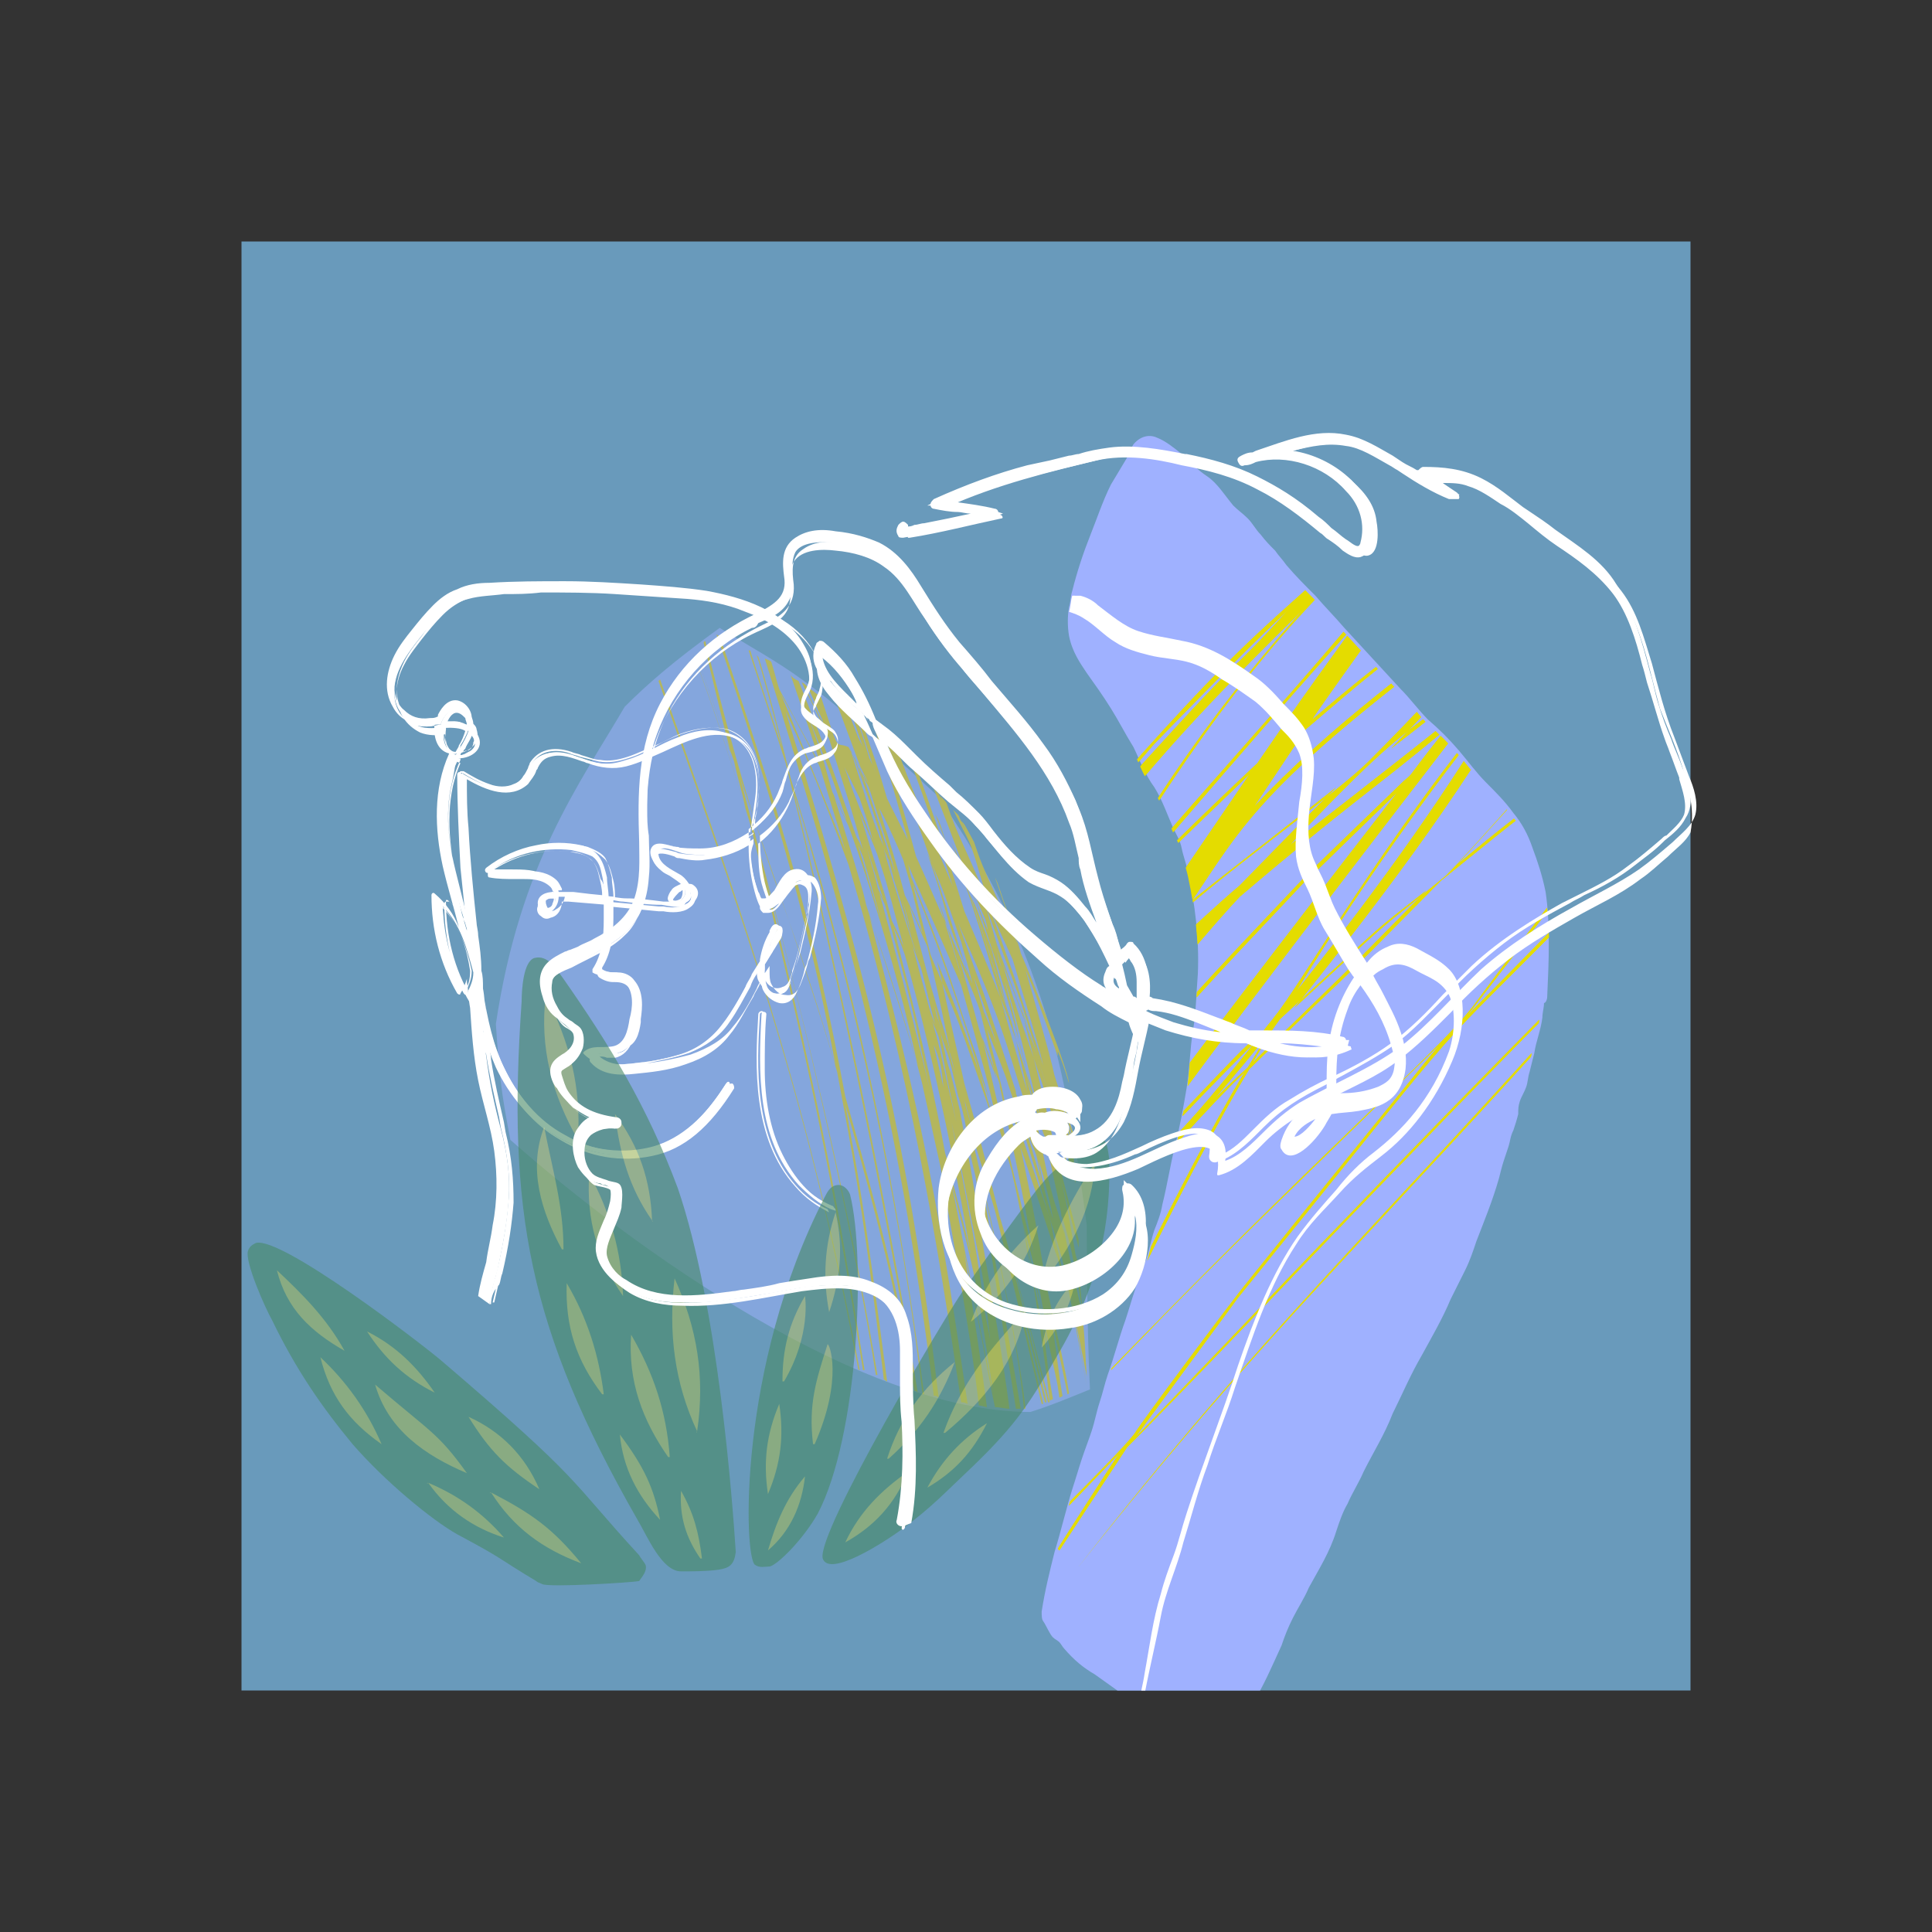 <?xml version="1.0" encoding="utf-8"?>
<!-- Generator: Adobe Illustrator 27.6.1, SVG Export Plug-In . SVG Version: 6.00 Build 0)  -->
<svg version="1.1" id="Calque_1" xmlns="http://www.w3.org/2000/svg" xmlns:xlink="http://www.w3.org/1999/xlink" x="0px" y="0px"
	 width="120px" height="120px" viewBox="0 0 120 120" style="enable-background:new 0 0 120 120;" xml:space="preserve">
<rect x="0" y="0" width="120" height="120" fill="#333333" stroke="none"/>
<style type="text/css">
	.st0{fill:#699ABB;}
	.st1{clip-path:url(#SVGID_00000078765990056379680070000004932404506549274255_);}
	.st2{fill:#FFD8D9;}
	.st3{fill:#9FB1FF;}
	.st4{clip-path:url(#SVGID_00000101073493037785915450000010657439783634420653_);}
	.st5{clip-path:url(#SVGID_00000052087173118283225830000000328504772016031415_);}
	.st6{fill:#E4DC00;}
	.st7{fill:#FFFFFF;}
	.st8{opacity:0.5;}
	.st9{fill:#FFD100;}
	.st10{opacity:0.6;}
	.st11{fill:#468966;}
	.st12{fill:#9FB65C;}
	.st13{fill:none;}
</style>
<rect x="15" y="15" class="st0" width="90" height="90"/>
<g>
	<defs>
		<rect id="SVGID_1_" x="55.6" y="24.5" width="51" height="80.5"/>
	</defs>
	<clipPath id="SVGID_00000035514350604693500740000016452009464492572058_">
		<use xlink:href="#SVGID_1_"  style="overflow:visible;"/>
	</clipPath>
	<g style="clip-path:url(#SVGID_00000035514350604693500740000016452009464492572058_);">
		<g>
			<path class="st2" d="M76.7,105.9C76.7,105.9,76.7,105.9,76.7,105.9C76.7,105.9,76.7,105.9,76.7,105.9z"/>
			<path class="st3" d="M71.3,106.2c0.4,0.2,0.7,0.2,1.1,0.3c0.3,0.1,0.7,0.3,1,0.4c0.3,0.1,0.7,0.3,1,0.3c0.2,0,0.4,0,0.5,0
				c0.2,0.1,0.3,0.2,0.5,0.2c0.3,0.1,0.7,0.1,1,0.1c0.7,0,1-1,1.4-1.7c0.7-1.1,1.2-2.3,1.8-3.6c0.2-0.6,0.4-1.1,0.7-1.7
				c0.3-0.6,0.7-1.2,1-1.9c0.6-1.1,1.3-2.2,1.7-3.5c0.2-0.6,0.4-1.2,0.7-1.7c0.3-0.7,0.7-1.3,1-2c0.6-1.2,1.3-2.3,1.8-3.6
				c0.6-1.2,1.1-2.4,1.8-3.6c0.6-1.1,1.3-2.3,1.8-3.5c0.3-0.6,0.6-1.2,0.9-1.8c0.3-0.6,0.5-1.2,0.7-1.8c0.5-1.3,1-2.5,1.4-3.9
				c0.1-0.4,0.2-0.8,0.3-1.1c0.1-0.3,0.2-0.6,0.3-0.9c0.1-0.3,0.1-0.6,0.3-1c0.1-0.3,0.2-0.6,0.3-1c0-0.3,0-0.5,0.1-0.8
				c0.1-0.3,0.3-0.6,0.4-0.9c0.1-0.3,0.1-0.6,0.2-0.9c0.1-0.4,0.2-0.8,0.3-1.2c0.1-0.7,0.4-1.4,0.5-2.2c0-0.3,0.1-0.6,0.1-0.9
				c0.1,0,0.2-0.2,0.2-0.4c0.1-2.2,0.2-4.5-0.1-6.5c-0.2-1-0.5-1.9-0.8-2.7c-0.3-0.9-0.7-1.6-1.2-2.2c-0.5-0.7-1.1-1.3-1.7-1.9
				c-0.6-0.6-1.1-1.3-1.7-2c-0.6-0.7-1.2-1.3-1.9-1.9c-0.6-0.6-1.1-1.3-1.7-1.9c-1.2-1.3-2.3-2.5-3.5-3.8c-0.6-0.7-1.2-1.3-1.8-2
				c-0.6-0.6-1.2-1.2-1.8-1.9c-0.2-0.3-0.5-0.6-0.7-0.9c-0.3-0.3-0.6-0.6-0.9-1c-0.3-0.3-0.5-0.7-0.8-1c-0.3-0.3-0.6-0.5-0.9-0.8
				c-0.5-0.6-1-1.4-1.6-1.8c-0.6-0.4-1.1-0.9-1.6-1.4c-0.5-0.4-1-0.8-1.5-1c-0.4-0.2-1-0.2-1.5,0.4c-0.2,0.3-0.3,0.7-0.5,1
				c-0.3,0.5-0.6,1-0.9,1.5c-0.5,1-0.9,2.2-1.3,3.2c-0.4,1-0.8,2.2-1.1,3.4c-0.1,0.3-0.1,0.7-0.2,1c-0.1,0.6-0.1,1.2,0,1.8
				c0.2,1,0.7,1.7,1.1,2.3c0.5,0.7,1,1.4,1.5,2.2c0.5,0.8,0.9,1.6,1.4,2.4c0.2,0.4,0.4,0.9,0.6,1.3c0.2,0.4,0.4,0.8,0.7,1.2
				c0.5,0.8,0.8,1.7,1.2,2.6c0.2,0.4,0.4,0.7,0.5,1.2c0.1,0.5,0.3,1,0.4,1.5c0.4,1.9,0.7,4,0.6,6.3c-0.1,1.2-0.1,2.3-0.3,3.5
				c-0.2,1.2-0.2,2.4-0.4,3.6c-0.2,1.2-0.4,2.3-0.7,3.5c-0.3,1.2-0.5,2.5-0.8,3.7c-0.1,0.6-0.3,1.1-0.5,1.6
				c-0.2,0.6-0.3,1.2-0.5,1.8c-0.2,0.6-0.5,1.2-0.7,1.9c-0.2,0.6-0.4,1.3-0.6,1.9c-0.4,1.1-0.7,2.3-1.1,3.4
				c-0.2,0.6-0.3,1.1-0.5,1.7c-0.2,0.6-0.3,1.2-0.5,1.8c-0.2,0.6-0.4,1.1-0.6,1.7c-0.2,0.6-0.4,1.3-0.6,1.9
				c-0.4,1.3-0.7,2.6-1.1,3.9c-0.3,1.2-0.6,2.4-0.8,3.7c0,0.2,0,0.5,0.1,0.6c0.2,0.3,0.4,0.8,0.6,1c0.1,0.1,0.3,0.2,0.4,0.3
				c0.1,0.1,0.2,0.3,0.3,0.4c0.6,0.7,1.2,1.2,1.9,1.6c0.7,0.5,1.4,1,2.1,1.5c0.1,0,0.1,0.1,0.2,0.1c0.1,0.1,0.3,0.2,0.4,0.3
				C71.1,106.1,71.2,106.2,71.3,106.2z"/>
		</g>
		<g>
			<defs>
				<path id="SVGID_00000113327187849153638650000003942567102828397193_" d="M96,55.7c-0.2-1-0.5-1.9-0.8-2.7
					c-0.3-0.9-0.7-1.6-1.2-2.2c-0.5-0.7-1.1-1.3-1.7-1.9c-0.6-0.6-1.1-1.3-1.7-2c-0.6-0.7-1.2-1.3-1.9-1.9c-0.6-0.6-1.1-1.3-1.7-1.9
					c-1.2-1.3-2.3-2.5-3.5-3.8c-0.6-0.7-1.2-1.3-1.8-2c-0.6-0.6-1.2-1.2-1.8-1.9c-0.2-0.3-0.5-0.6-0.7-0.9c-0.3-0.3-0.6-0.6-0.9-1
					c-0.3-0.3-0.5-0.7-0.8-1c-0.3-0.3-0.6-0.5-0.9-0.8c-0.5-0.6-1-1.4-1.6-1.8c-0.6-0.4-1.1-0.9-1.6-1.4c-0.5-0.4-1-0.8-1.5-1
					c-0.4-0.2-1-0.2-1.5,0.4c-0.2,0.3-0.3,0.7-0.5,1c-0.3,0.5-0.6,1-0.9,1.5c-0.5,1-0.9,2.2-1.3,3.2c-0.4,1-0.8,2.2-1.1,3.4
					c-0.1,0.3-0.1,0.7-0.2,1c-0.1,0.6-0.1,1.2,0,1.8c0.2,1,0.7,1.7,1.1,2.3c0.5,0.7,1,1.4,1.5,2.2c0.5,0.8,0.9,1.6,1.4,2.4
					c0.2,0.4,0.4,0.9,0.6,1.3c0.2,0.4,0.4,0.8,0.7,1.2c0.5,0.8,0.8,1.7,1.2,2.6c0.2,0.4,0.4,0.7,0.5,1.2c0.1,0.5,0.3,1,0.4,1.5
					c0.4,1.9,0.7,4,0.6,6.3c-0.1,1.2-0.1,2.3-0.3,3.5c-0.2,1.2-0.2,2.4-0.4,3.6c-0.2,1.2-0.4,2.3-0.7,3.5c-0.3,1.2-0.5,2.5-0.8,3.7
					c-0.1,0.6-0.3,1.1-0.5,1.6c-0.2,0.6-0.3,1.2-0.5,1.8c-0.2,0.6-0.5,1.2-0.7,1.9c-0.2,0.6-0.4,1.3-0.6,1.9
					c-0.4,1.1-0.7,2.3-1.1,3.4c-0.2,0.6-0.3,1.1-0.5,1.7c-0.2,0.6-0.3,1.2-0.5,1.8c-0.2,0.6-0.4,1.1-0.6,1.7
					c-0.2,0.6-0.4,1.3-0.6,1.9c-0.4,1.3-0.7,2.6-1.1,3.9c-0.3,1.2-0.6,2.4-0.8,3.7c0,0.2,0,0.5,0.1,0.6c0.2,0.3,0.4,0.8,0.6,1
					c0.1,0.1,0.3,0.2,0.4,0.3c0.1,0.1,0.2,0.3,0.3,0.4c0.6,0.7,1.2,1.2,1.9,1.6c0.7,0.5,1.4,1,2.1,1.5c0.1,0,0.1,0.1,0.2,0.1
					c0.1,0.1,0.3,0.2,0.4,0.3c0.1,0.1,0.3,0.2,0.4,0.2c0.4,0.2,0.7,0.2,1.1,0.3c0.3,0.1,0.7,0.3,1,0.4c0.3,0.1,0.7,0.3,1,0.3
					c0.2,0,0.4,0,0.5,0c0.2,0,0.3,0.2,0.5,0.2c0.3,0.1,0.7,0.1,1,0.1c0.7,0,1-1,1.4-1.7c0.7-1.1,1.2-2.3,1.8-3.6
					c0.2-0.6,0.4-1.1,0.7-1.7c0.3-0.6,0.7-1.2,1-1.9c0.6-1.1,1.3-2.2,1.7-3.5c0.2-0.6,0.4-1.2,0.7-1.7c0.3-0.7,0.7-1.3,1-2
					c0.6-1.2,1.3-2.3,1.8-3.6c0.6-1.2,1.1-2.4,1.8-3.6c0.6-1.1,1.3-2.3,1.8-3.5c0.3-0.6,0.6-1.2,0.9-1.8c0.3-0.6,0.5-1.2,0.7-1.8
					c0.5-1.3,1-2.5,1.4-3.9c0.1-0.4,0.2-0.8,0.3-1.1c0.1-0.3,0.2-0.6,0.3-0.9c0.1-0.3,0.1-0.6,0.3-1c0.1-0.3,0.2-0.6,0.3-1
					c0-0.3,0-0.5,0.1-0.8c0.1-0.3,0.3-0.6,0.4-0.9c0.1-0.3,0.1-0.6,0.2-0.9c0.1-0.4,0.2-0.8,0.3-1.2c0.1-0.7,0.4-1.4,0.5-2.2
					c0-0.3,0.1-0.6,0.1-0.9c0.1,0,0.2-0.2,0.2-0.4C96.3,60,96.3,57.7,96,55.7z"/>
			</defs>
			<clipPath id="SVGID_00000140736067078005611670000013422085683962048136_">
				<use xlink:href="#SVGID_00000113327187849153638650000003942567102828397193_"  style="overflow:visible;"/>
			</clipPath>
			<g style="clip-path:url(#SVGID_00000140736067078005611670000013422085683962048136_);">
				<g>
					<defs>
						<path id="SVGID_00000003066968413957078290000016573765948602335656_" d="M93.6,37.5C93.6,37.5,93.6,37.5,93.6,37.5L93.6,37.5
							C93.6,37.5,93.6,37.5,93.6,37.5z M67,97.3C67,97.3,67.1,97.3,67,97.3c11.8-14.9,17.7-20,32.1-36.1c0-0.1,0-0.1,0-0.2
							C85.3,76.5,78.6,82.5,67,97.3z M88.3,32.9c-2.2,4.1-15.4,17.9-21.8,26c7.5-13.5,13.5-20.4,19-25.4c0.2-0.1,0.4-0.2,0.6-0.4
							c-0.4,0-0.8,0.1-1.2,0.1c-7.5,6.9-7.8,6.4-19.4,19.8c-0.1,0.2,0.1-0.2-4,5.2c-0.1,0.2-0.1,0.4-0.2,0.6
							c5.1-6.6,3.2-4.3,10.4-12.6c0.1-0.1,5.6-5.8,8.3-8.3c-3.9,4.3-2.2,2-9,9.5c-0.5,0.5-5.7,7.2-6.2,7.9c-5.4,8-4.4,6.3-5.3,9
							c1.8-2.9-0.9,1,6-9.1c4.5-5.7,6.8-8.9,15.4-17.3C73.4,46.3,69.4,53.4,66,59.6c-2.4,2.8-5.3,6.4-7.3,9.7
							c-0.8,1.1-0.7,0.9-0.8,1.1c-0.1,0.6-0.2,0.7-0.3,1.2c0.3-0.6,0.6-1.1,1-1.7c4-4.1,3.3-3.4,4-4c-1.6,2.9-3.4,6.3-5.8,9.9
							c0,0.1-0.1,0.3-0.1,0.4c2.6-3.7,4.2-6.9,6.3-10.7c5.9-5.4,4.7-4.3,6.5-5.8c-1.5,2.1-4.4,6-7,10c-2.2,2.6-4.5,5.6-6,7.6
							c0.2,1,0.3,1.9,0.5,2.9c5.8-8.4,5.4-7.9,10.3-14.9c3.7-4,2.3-2.6,6.1-6.2c-4.7,5.3-12.6,16-16.3,21.7c0.1,0.4,0.1,0.8,0.2,1.1
							C64.8,70.1,73.7,59.2,77,55.7c7.3-6.2,8-6.4,12.8-10.4c-2.7,3.4-1.9,2.6-2.6,3.2c0,0-6,5.8-6,5.8c-7.9,8.4-15.6,15.9-23,30.5
							c-0.1,0.1-0.2,0.2-0.3,0.3c0,0,0.1,0.5,0.1,0.5c0.2-0.3,0.3-0.6,0.5-0.9c2.8-2.8,1-1.1,6.2-6.1c-2.9,4.3,2.1-2.6-6.3,8.6
							c0,0.1,0,0.1,0,0.2c4.7-6.2,4-5.4,4.4-5.8c-4.1,6.5-3.3,5.1-4.2,6.7c0.1,0.5,0.2,1,0.3,1.5c4.6-8,14.3-19.3,18.4-23.2
							c-4,6.6-10.5,20.5-10.6,20.7c-1.6,1.7-0.6,0.6-5,5.4c0,0,0.1,0.1,0.1,0.1c4.6-5,3.4-3.7,4.6-5c-0.8,1.6-2.6,5.5-3.1,6.4
							c0,0,0.1,0.1,0.1,0.1c0.2-0.4,3.1-6.4,3.3-6.8c9.4-9.8,9.4-9.6,22.7-22.6c-4.7,5.8-7.5,9.2-11.9,14.7c-1,1.2-6.8,9-7,9.4
							c-0.7,1-5.6,5.8-6,6.2c0,0,0.1,0.1,0.1,0.1c1.1-1.1,0.1,0,4.9-5c-0.1,0.1-3.7,5.7-3.8,5.9c0,0,0.1,0.1,0.1,0.1
							c0,0,4.2-6.4,4.2-6.4c5.9-5.9,16.8-17.6,29.1-29.9c0-0.1,0-0.1,0-0.2C85.5,73.5,77,82.6,70.5,89.3c0.3-0.4,6.1-8.3,6.4-8.7
							c0,0,0,0,0,0c16.2-20,10.5-13.4,21.5-24.6c0-0.1,0-0.1-0.1-0.2c-6.1,6.2-4.6,4.7-7.2,7.3c0.6-0.7,6.8-8.8,6.9-9
							c0-0.1,0-0.1,0-0.2c-0.2,0.2-5.5,7.2-6.5,8.6c-2.8,3.5-8.5,8-24.5,24.6c1.2-2.5,6.9-14.6,10.6-20.7c8-7.8,3.6-3.3,11.9-11.7
							c4-3.2,4.6-3.8,7.5-5.8c0-0.1,0-0.1,0-0.2c-3,2.1-3.7,2.7-6.5,5c0.5-0.5,5.9-6.5,6.1-6.7c0,0,0-0.1,0-0.1
							c-0.1,0.1-5.2,5.9-6.8,7.5c-4.9,4-2.9,2.2-9.4,8.2c4.8-6,10.2-13,14.2-20.1c0.1-0.1,0.6-0.5,0.7-0.5c0,0-0.3-1.1-0.3-1.2
							c0,0,0,0.1,0,0.1c0,0-1.3,1.2-1.3,1.2c0,0,1.2-1.6,1.2-1.6c-0.1-0.5-0.1-0.5-0.2-0.9c-2.5,2.3-4.8,4.2-8.3,6.9
							c2.6-2.7,5.4-5.7,7.7-8.6c-0.1-0.1-0.1-0.2-0.2-0.3c-2.3,2.9-6.3,7.1-8.9,9.7c-1.8,1.8-7.6,5.9-11.2,9
							c3.6-5.3,4.4-7.7,19.9-19c0-0.1-0.1-0.1-0.1-0.2c-5.3,3.8-11.2,8.2-15.7,13c0,0,3.2-4.8,3.2-4.8c3.3-2.8,6.6-5.8,12-8.8
							c0-0.1-0.1-0.1-0.1-0.2c-5.5,3.2-9.5,6.7-11.5,8.4c0-0.1,4.9-7,8.6-11.9C89.4,32.8,88.4,32.9,88.3,32.9z M80.5,61.6
							C85,54.2,90.3,47.1,93,43.9C89.4,50,84.8,56.2,80.5,61.6z M77.8,66c1.5-2.5,1.2-2,1.7-2.7c7.4-6.8,5.3-5,9.1-8
							C82.5,61.5,85.4,58.6,77.8,66z M75.4,68.3c3.3-3.9,2.3-2.8,3.2-3.8c0,0-1.1,1.8-1.1,1.8C76.3,67.4,76,67.7,75.4,68.3z
							 M68.6,74.7c1.3-1.8,8.5-9.2,9.3-9.9C73.1,70.8,72.8,70.8,68.6,74.7z M68.3,75.3c1.4-1.4,2.9-2.8,4.3-4.1
							c-0.9,1-5.7,6.8-9,11.1C66,78.4,65,79.9,68.3,75.3z M86.8,49.2C55.1,90,72.1,70.8,58.7,84.4C66,70,74,62.3,81,54.8
							C81.5,54.4,80.5,55.3,86.8,49.2z M93.3,43.3C93.3,43.3,93.3,43.4,93.3,43.3c-7.1,8.4-12.6,18-14.1,19.8
							c-0.2,0.3-0.5,0.6-0.7,0.9c-1.8,1.6-0.4,0.2-8.6,8.8c4.9-7,16.1-21.5,20.1-26.7C92.6,43.9,93.3,43.3,93.3,43.3z M92.3,43.3
							c0.3-0.3,0.3-0.2,2-1.8c-0.2,0.5-0.5,0.8-0.7,1.4c-0.2,0.1-2.2,1.9-2.9,2.5C91.2,44.7,91.8,44,92.3,43.3z M80.1,52.5
							c8.7-9.2,6.6-5.8,14.3-12.9c0,0,0,0.1-0.1,0.1c0,0-1.4,1.7-3.5,4.4C87.6,46.7,80.1,52.5,80.1,52.5z M69.3,60.2
							c-6.1,8.8-5.2,7.6-6,8.6C63.5,68.5,65.6,65.2,69.3,60.2z M73.2,56.6c2.5-2,0.6-0.5,9.8-7.7c-2.5,2.5-1.5,1.5-6,6.1
							c-2.5,2.1-7.2,6.7-7.4,6.8C70.8,60.2,72,58.4,73.2,56.6z M65.4,60.7c-0.8,1.4-0.7,1.2-2.6,4.7c-1.2,1-0.3,0.2-3.8,3.8
							C60.1,67.3,65.2,60.9,65.4,60.7z M77.6,48.1c-9.7,14.2-4.7,7-7.7,11.1c-2.5,2-1,0.7-6.7,5.9c1.3-2.3,1.7-3.2,2.9-5.2
							c0-0.1,0.1-0.1,0.1-0.2C70,55.3,71.7,53.8,77.6,48.1z M84.1,38.9c-3.9,5.4-3.1,4.3-6,8.5c-0.2,0.2-5.7,5.3-9.7,9.6
							C74.1,50.1,83.9,39,84.1,38.9z"/>
					</defs>
					<use xlink:href="#SVGID_00000003066968413957078290000016573765948602335656_"  style="overflow:visible;fill:#E4DC00;"/>
					<clipPath id="SVGID_00000019660656590513836990000009166326736357504156_">
						<use xlink:href="#SVGID_00000003066968413957078290000016573765948602335656_"  style="overflow:visible;"/>
					</clipPath>
					<g style="clip-path:url(#SVGID_00000019660656590513836990000009166326736357504156_);">
						<path class="st6" d="M76.7,105.9C76.7,105.9,76.7,105.9,76.7,105.9C76.7,105.9,76.7,105.9,76.7,105.9z"/>
						<path class="st6" d="M71.3,106.2c0.4,0.2,0.7,0.2,1.1,0.3c0.3,0.1,0.7,0.3,1,0.4c0.3,0.1,0.7,0.3,1,0.3c0.2,0,0.4,0,0.5,0
							c0.2,0.1,0.3,0.2,0.5,0.2c0.3,0.1,0.7,0.1,1,0.1c0.7,0,1-1,1.4-1.7c0.7-1.1,1.2-2.3,1.8-3.6c0.2-0.6,0.4-1.1,0.7-1.7
							c0.3-0.6,0.7-1.2,1-1.9c0.6-1.1,1.3-2.2,1.7-3.5c0.2-0.6,0.4-1.2,0.7-1.7c0.3-0.7,0.7-1.3,1-2c0.6-1.2,1.3-2.3,1.8-3.6
							c0.6-1.2,1.1-2.4,1.8-3.6c0.6-1.1,1.3-2.3,1.8-3.5c0.3-0.6,0.6-1.2,0.9-1.8c0.3-0.6,0.5-1.2,0.7-1.8c0.5-1.3,1-2.5,1.4-3.9
							c0.1-0.4,0.2-0.8,0.3-1.1c0.1-0.3,0.2-0.6,0.3-0.9c0.1-0.3,0.1-0.6,0.3-1c0.1-0.3,0.2-0.6,0.3-1c0-0.3,0-0.5,0.1-0.8
							c0.1-0.3,0.3-0.6,0.4-0.9c0.1-0.3,0.1-0.6,0.2-0.9c0.1-0.4,0.2-0.8,0.3-1.2c0.1-0.7,0.4-1.4,0.5-2.2c0-0.3,0.1-0.6,0.1-0.9
							c0.1,0,0.2-0.2,0.2-0.4c0.1-2.2,0.2-4.5-0.1-6.5c-0.2-1-0.5-1.9-0.8-2.7c-0.3-0.9-0.7-1.6-1.2-2.2c-0.5-0.7-1.1-1.3-1.7-1.9
							c-0.6-0.6-1.1-1.3-1.7-2c-0.6-0.7-1.2-1.3-1.9-1.9c-0.6-0.6-1.1-1.3-1.7-1.9c-1.2-1.3-2.3-2.5-3.5-3.8c-0.6-0.7-1.2-1.3-1.8-2
							c-0.6-0.6-1.2-1.2-1.8-1.9c-0.2-0.3-0.5-0.6-0.7-0.9c-0.3-0.3-0.6-0.6-0.9-1c-0.3-0.3-0.5-0.7-0.8-1c-0.3-0.3-0.6-0.5-0.9-0.8
							c-0.5-0.6-1-1.4-1.6-1.8c-0.6-0.4-1.1-0.9-1.6-1.4c-0.5-0.4-1-0.8-1.5-1c-0.4-0.2-1-0.2-1.5,0.4c-0.2,0.3-0.3,0.7-0.5,1
							c-0.3,0.5-0.6,1-0.9,1.5c-0.5,1-0.9,2.2-1.3,3.2c-0.4,1-0.8,2.2-1.1,3.4c-0.1,0.3-0.1,0.7-0.2,1c-0.1,0.6-0.1,1.2,0,1.8
							c0.2,1,0.7,1.7,1.1,2.3c0.5,0.7,1,1.4,1.5,2.2c0.5,0.8,0.9,1.6,1.4,2.4c0.2,0.4,0.4,0.9,0.6,1.3c0.2,0.4,0.4,0.8,0.7,1.2
							c0.5,0.8,0.8,1.7,1.2,2.6c0.2,0.4,0.4,0.7,0.5,1.2c0.1,0.5,0.3,1,0.4,1.5c0.4,1.9,0.7,4,0.6,6.3c-0.1,1.2-0.1,2.3-0.3,3.5
							c-0.2,1.2-0.2,2.4-0.4,3.6c-0.2,1.2-0.4,2.3-0.7,3.5c-0.3,1.2-0.5,2.5-0.8,3.7c-0.1,0.6-0.3,1.1-0.5,1.6
							c-0.2,0.6-0.3,1.2-0.5,1.8c-0.2,0.6-0.5,1.2-0.7,1.9c-0.2,0.6-0.4,1.3-0.6,1.9c-0.4,1.1-0.7,2.3-1.1,3.4
							c-0.2,0.6-0.3,1.1-0.5,1.7c-0.2,0.6-0.3,1.2-0.5,1.8c-0.2,0.6-0.4,1.1-0.6,1.7c-0.2,0.6-0.4,1.3-0.6,1.9
							c-0.4,1.3-0.7,2.6-1.1,3.9c-0.3,1.2-0.6,2.4-0.8,3.7c0,0.2,0,0.5,0.1,0.6c0.2,0.3,0.4,0.8,0.6,1c0.1,0.1,0.3,0.2,0.4,0.3
							c0.1,0.1,0.2,0.3,0.3,0.4c0.6,0.7,1.2,1.2,1.9,1.6c0.7,0.5,1.4,1,2.1,1.5c0.1,0,0.1,0.1,0.2,0.1c0.1,0.1,0.3,0.2,0.4,0.3
							C71.1,106.1,71.2,106.2,71.3,106.2z"/>
					</g>
				</g>
			</g>
		</g>
		<path class="st7" d="M71.1,105.2c0.3-1.6,0.7-3.2,1-4.8c0.3-1.6,1-3,1.4-4.6c0.5-1.6,0.9-3.2,1.5-4.8c0.5-1.6,1.2-3.2,1.7-4.8
			c1.1-3.2,2.1-6.3,3.8-8.9c0.8-1.3,1.8-2.2,2.7-3.2c0.9-1,1.7-1.6,2.6-2.3c1.7-1.3,3.3-3.3,4.4-5.9c0.9-2.1,0.9-4.6-0.2-5.7
			c-0.6-0.6-1.3-0.9-2-1.3c-0.6-0.3-1.2-0.4-1.8-0.1c-0.5,0.2-0.9,0.5-1.3,1c-0.7-1.1-1.4-2.2-2-3.4c-0.2-0.4-0.4-1-0.6-1.5
			c-0.2-0.5-0.4-0.8-0.6-1.3c-0.4-0.8-0.5-1.8-0.4-3c0.1-1.2,0.4-2.4,0.3-3.5c-0.1-0.8-0.3-1.4-0.6-1.9c-0.4-0.6-0.8-1-1.3-1.5
			c-0.6-0.7-1.2-1.3-1.8-1.7c-1.4-1-2.8-1.9-4.5-2.2c-0.9-0.2-1.8-0.3-2.7-0.6c-0.9-0.3-1.7-1-2.5-1.6c-0.3-0.3-0.7-0.5-1.1-0.6
			C67,37,66.8,37,66.6,37c-0.1,0.3-0.1,0.7-0.2,1c0.3,0.1,0.6,0.2,0.9,0.4c0.7,0.4,1.3,1.1,2,1.5c0.6,0.4,1.3,0.6,2.1,0.8
			c0.8,0.2,1.5,0.2,2.3,0.4c0.8,0.2,1.5,0.6,2.2,1.1c0.7,0.4,1.4,0.9,2.1,1.4c0.6,0.5,1.1,1.1,1.6,1.7c0.4,0.4,0.8,0.8,1.1,1.5
			c0.3,0.8,0.2,1.9,0,3c-0.1,1.1-0.3,2.4-0.2,3.4c0.1,0.8,0.4,1.4,0.7,2c0.4,0.8,0.6,1.8,1.1,2.6c0.5,0.8,1,1.7,1.5,2.5
			c0.1,0.1,0.2,0.3,0.3,0.4c-0.8,1.2-1.4,2.7-1.6,4.4c-0.1,0.8-0.1,1.5-0.1,2.3c0,0.3,0,0.6-0.1,0.8c-1,0.3-2.2,1.1-2.7,2.6
			c-0.1,0.3-0.1,0.5,0,0.6c0.6,1.1,2.1-0.5,2.7-1.5c0.1-0.2,0.3-0.5,0.4-0.7c0.6-0.1,1.1-0.1,1.7-0.2c1-0.2,2.6-0.4,2.9-2.6
			c0.1-0.9-0.1-1.7-0.3-2.3c-0.3-0.9-0.7-1.6-1.1-2.4c-0.2-0.4-0.4-0.7-0.6-1.1c0.2-0.2,0.4-0.3,0.6-0.4c0.8-0.5,1.4-0.3,2.1,0.1
			c0.7,0.4,1.5,0.6,2,1.5c0.4,0.8,0.4,2.3,0,3.5c-1.1,3-2.9,4.9-4.7,6.3c-0.8,0.6-1.6,1.4-2.3,2.3c-0.8,0.9-1.6,1.8-2.4,2.9
			c-1.6,2.3-2.7,5.1-3.7,8c-1,3.1-2.2,6.1-3.2,9.2c-0.3,0.9-0.5,1.8-0.8,2.6c-0.3,0.8-0.6,1.6-0.8,2.4c-0.5,1.6-0.7,3.3-1,4.9
			c-0.1,0.7-0.3,1.4-0.4,2.1c0.1,0.1,0.3,0.2,0.4,0.3C71,105.7,71,105.4,71.1,105.2z M80.4,70.6c0.3-0.6,0.9-0.9,1.3-1.1
			C81.4,69.9,80.8,70.6,80.4,70.6z M86.4,64.9c0.1,0.4,0.3,0.9,0.2,1.4c-0.1,0.8-0.6,1-1,1.2c-0.8,0.3-1.5,0.4-2.3,0.4
			c-0.1,0-0.2,0-0.3,0c0-0.2,0-0.5,0-0.7c0-1.5,0.1-2.9,0.7-4.5c0.2-0.6,0.5-1.1,0.8-1.5C85.3,62.3,86,63.5,86.4,64.9z"/>
	</g>
</g>
<g class="st8">
	<path class="st3" d="M64,87.7c1.3-0.4,2.7-1,3.7-1.4c-0.2-3.8-0.2-9.9-0.2-10.2c-1.3-9.8-2.7-17.3-9.3-26.7
		c-8.4-7.8-9.3-7.8-13.5-10.4c-2.9,2.1-4.5,3.5-5.9,4.9c-2.8,4.8-6.5,9.7-8,19.7c0.2,3,0.3,4.1,0.9,7.2C39.4,77.6,53.5,87.7,64,87.7
		z"/>
	<path class="st9" d="M53.4,85.1C50.2,68.5,46.8,58.6,41,42.2c0,0-0.1,0.1-0.1,0.1c6.6,18.4,9.5,27.4,12.4,42.7
		C53.3,85,53.3,85.1,53.4,85.1z M65.7,65.6c0-0.1,0-0.2,0-0.4c-2.1-5.7-1.2-3.5-3.8-9.3c-0.1-0.2-0.2-0.4-0.4-0.6
		C64.4,61.9,63.5,59.5,65.7,65.6z M46.6,51.2c3.7,14.9,5.1,22,7,33.9c0,0,0.1,0,0.1,0c-1.7-10.4-2.4-14.9-6.1-30.4
		c3,10.8,5.7,23.6,6.8,30.7c0,0,0.1,0,0.1,0c-2.6-15.5-6.6-29.6-8.5-37c1.1,3.2,4.7,13.6,6,18.2c0.9,4.9,1.5,7.6,2.9,19.1
		c0.1,0,0.1,0.1,0.2,0.1c-1.5-11.4-1.8-12.8-2.6-17.2c2.9,10.2,3.2,12.5,4.3,17.8c0.1,0,0.1,0,0.2,0.1c-1.8-11.6-5-26.4-7.6-36.9
		c0-0.1-0.1-0.3-0.1-0.4c0.8,2.5,0.4,1.2,1.6,5.5c2.8,10,5.2,21.5,6.4,31.9c0,0,0,0,0.1,0c-1.7-12.8-3.9-24.1-8.3-38.3
		c-1-4.1-1.9-7.3-2-7.5c0,0-0.1-0.1-0.1-0.1c0.2,0.5,1.3,4.6,1.6,5.8c-0.5-1.5-1.8-5.4-2-6.1c0,0-0.1,0-0.1,0c1.8,5.4,1.9,5.8,2.3,7
		c2.9,11.7,6.1,26.6,8,38.5c-1-4.9-1.2-7-4.3-17.8c-1.9-10.2-3.7-16.6-7.8-28.6c-0.1,0-0.2-0.1-0.2-0.1c2.8,8.1,5.6,17,7.4,26.8
		c-3.4-11.6-4.3-11.2-8.1-26.4c0,0-0.1,0.1-0.1,0.1c0.9,3.7,1.2,5,1.7,6.9c-0.5-1.5-1.7-4.9-2.3-6.4c0,0,0,0,0,0
		c0.6,1.5,1.7,4.7,2.5,6.9c0.2,1,0.5,1.9,0.7,2.9c-0.4-1.3-2.1-6.8-3.3-9.7c0,0,0,0,0,0C44.5,44.3,46.4,50.5,46.6,51.2z M58,86.7
		c0.1,0,0.2,0,0.3,0.1c-2-16.9-4.7-27.1-9.5-42.6c0.8,1.7,2,4.4,3.9,9.5c3.9,13.1,5.6,24,7,33.4c0.1,0,0.2,0,0.4,0.1
		c-2.1-14.4-3.1-18.6-6.1-30.3c1.9,5.2,3.1,9.6,3.3,10.5c1.3,6,1,4.3,1.5,7.3c0,0.1,1.5,8.1,2,12.6c0.2,0,0.4,0.1,0.5,0.1
		c-0.6-4.4-0.3-2.3-1.4-9.6c1.2,5.8,1.6,8.3,1.9,9.6c0.3,0,0.6,0.1,0.9,0.1c-0.4-3.1-1.2-7.7-1.5-9.3c-1-6.2-0.6-4-1.6-9.3
		c1.1,4.4,0.6,2.3,2,9.2c0.3,1.8,0.1,0.7,1.5,9.4c0,0,0.3,0,0.3,0c-0.2-1.3-2.5-14.4-2.5-14.5c0.9,4.1,2.3,10.2,2.7,14.5l0.1,0
		c-0.5-4.6-2.7-14.5-3.4-17c0-0.1,0-0.1,0-0.2c0.5,1.5,0.2,0.5,1.5,4.9c1.3,5.1,1.9,7.9,2.9,12c0,0,0,0,0.1,0
		c-0.4-1.6-1.4-6-1.4-6.1c0.6,2.2,0.5,1.9,1.5,6c0,0,0,0,0.1,0c0-0.1-1.7-6.9-2.4-9.6c1.4,4.9,2.1,8.1,2.5,9.6c0,0,0,0,0.1,0
		c-2-7.7-3.1-11.6-3.1-11.5c-1.6-6.3-1-4-2.2-8.3c-1.6-7.1-1.1-5.2-1.7-7.6c0.2,0.5,1.4,3.4,1.4,3.5c2.8,7.7,2.1,5.7,3.2,9.4
		c1,4.2,1.9,10.2,2.4,14.4c0,0,0.2-0.1,0.2-0.1c-0.5-2.9-0.2-1.7-0.9-6.5c1.3,6.3,1.1,5,1.3,6.4c0.1,0,0.2-0.1,0.2-0.1
		c-0.1-0.3-0.6-4.3-0.7-4.9c0.1,0.6,0.9,4.2,1,4.8c0,0,0.1,0,0.1-0.1c-0.5-3-1.2-5.3-1.6-7.8c-0.7-4.2-1.1-6-2-10.1
		c3.7,10.9,3.2,8.9,4.7,17.5c0,0,0,0,0,0c-0.2-1.2-1.2-6.4-1.4-7.3c0.1,0.2,0.1,0.4,0.2,0.6c0.5,2.6,0.2,1.1,1.2,6.1
		c-0.1-1.4-0.1-2.4-0.3-4c-0.1-0.4-1.2-5.3-1.3-6.1c0.5,1.5,0.7,2.3,1.3,5.8c0-0.5-0.1-0.9-0.1-1.4c0-0.1-0.1-0.5-0.1-0.6
		c0,0.1,0.1,0.3,0.1,0.4c0-0.2,0-0.4,0-0.6c-0.1-0.5-0.1-0.4-0.3-1.1c-0.7-3.9-0.5-2.9-0.9-4.6c0.4,1.4,0.7,2.8,1.1,4.2
		c0-0.2,0-0.3,0-0.5c-3.1-11.9-0.3-1.4-3.6-14.5c0,0.1,2,5.9,3.4,11c0-0.5-0.1-1-0.1-1.5c-0.4-1.5,0-0.2-0.5-2.2
		c0.2,0.5,0.3,1,0.5,1.5c-0.1-0.8-0.7-2.4-0.8-3c0.7,2.2,0.5,1.6,0.8,2.6c0-0.5,0-0.4-0.1-0.7c-2.3-7.1,0.2,0.8-3-10.3
		c2.8,7.2,2.3,5.8,2.8,7.4c-0.1-1.1-2.8-7.7-3-8.1c0-0.1-0.4-1.3-0.4-1.4c-1.2-3.3-0.9-2.7-1.2-3.3c1.3,3.8,1.1,3.1,1.4,4.1
		c-2.6-5.7-2.2-4.9-2.7-6.3c-0.7-1.3-0.6-1.1-0.8-1.3c0.3,0.6,0.2,0.5,0.3,0.7c-0.4-0.9-0.3-0.8-0.5-1.1c0.1,0.1,0.1,0.2,0.2,0.4
		c-0.1-0.1-0.1-0.3-0.2-0.4c-0.1-0.1-0.2-0.2-0.3-0.3c1.4,2.8,0.9,1.5,2.2,5.8c-1.8-4.3-1.8-3.9-2.6-6.2c-0.1-0.2-0.3-0.3-0.4-0.5
		c0,0,0.1,0.3,0.1,0.3c0,0-0.2-0.4-0.2-0.4c-0.1-0.1-0.2-0.2-0.3-0.3c2.4,6.1,4.5,12,6,18.5c-1-3.3-1.3-4.4-4.1-10.9
		c-0.5-1.6-1.4-4.6-2.9-8.7c-0.1-0.1-0.2-0.2-0.3-0.2c1.6,4.3,2.4,7.2,2.5,7.4c0,0-2.3-5.4-3.3-8.1c-0.3-0.3-0.6-0.5-0.8-0.8
		c2.1,5,4.5,12.6,5,14.3c-0.8-1.8-2.1-4.9-3.2-7.3c-1.4-5.1-0.9-3.3-2.2-7.4c-0.1-0.1-0.3-0.3-0.3-0.3c1.4,4.4,0.9,2.9,2,6.7
		c-1.1-2.2-1.3-2.6-1.3-2.6c-0.8-2.7-0.5-1.6-1.6-4.9c-0.3-0.2-0.2-0.2-0.3-0.3c1.2,3.7,0.9,2.9,1.2,3.6c-0.3-0.6,0.1,0.1-0.4-0.9
		c-0.3-1-0.6-2-1-2.9c-0.1,0-0.1-0.1-0.2-0.1c0.3,0.8,0.5,1.5,0.8,2.3l-0.3-0.6c-0.7-1.8-0.7-1.8-0.7-1.9c-0.3-0.2-0.6-0.4-0.8-0.7
		c0.1,0.3,1.7,4.6,2,5.4c-0.8-1.7-0.5-1.1-1.1-2.2C51.8,46,52.2,47,51,43.3c-0.3-0.2-0.5-0.4-0.8-0.6c1,2.3,0.9,2,0.9,2.2
		c-1.3-2.6-0.7-1.4-1-2.3c-0.1-0.1-0.2-0.2-0.3-0.2c0.6,1.2,1,2,1.7,3.5c1.6,5.1,1.1,3.4,2.1,6.9c-0.3-0.7-0.3-0.6-0.4-0.8
		c-1.2-3.4-1.4-4.2-3.6-9.7c-0.2-0.1-0.4-0.2-0.5-0.4c2,5.8,1.7,5.1,1.8,5.5c-2.1-3.8-1.7-3.1-2.5-4.6c-0.2-0.6-0.3-1.1-0.5-1.7
		c-0.1-0.1-0.2-0.1-0.4-0.2C52.8,57.9,55.8,68.9,58,86.7z M54.6,55.4c0.1,0.3,0.3,0.6,0.4,0.9c2.1,7.9,1.5,5.7,2.8,11.6
		C57.7,67.4,56.1,60.8,54.6,55.4z M57,59.5c-0.9-2.6-2.1-6.6-2.1-6.8C56.3,57,56,56.3,57,59.5z M55,53c0.1,0.1,0.1,0.3,0.2,0.4
		c0.1,0.4,0.2,0.7,0.3,1.1C55.3,54.1,55.2,53.6,55,53z M56,55.8c0.4,1.3,0.3,0.9,0.6,2.2C56.3,57,56.4,57.2,56,55.8z M58.2,64
		c-0.1-0.4-0.3-0.8-0.4-1.1c-1.2-4.4-1-3.7-1.1-4.1c0,0,0.5,1.3,0.5,1.3C57.6,61.6,57.9,63.1,58.2,64z M58,62.3
		c0.7,2.5,0.6,2.1,0.7,2.4c-0.1-0.4-0.3-0.9-0.4-1.3C58.1,63,58.1,62.6,58,62.3z M56.9,58.8c0.2,0.5,0.1,0.4,0.3,1
		C57.1,59.4,57,59.1,56.9,58.8z M54.5,53.1c0.6,1.9,0.3,0.7,1.6,5.6c-0.1-0.1,0-0.1-0.7-1.5c-0.5-1.8,0.1,0.1-2-6.7
		C53.8,51.4,54.2,52.3,54.5,53.1z M58.7,71.6c-1.2-6.5-2.7-12-3.2-14c0.6,1.3,0.4,0.9,0.7,1.7c1.9,6.7,3.5,15,4.1,18.7
		C59.9,76.1,60.2,77.4,58.7,71.6z M58,64.9c0.2,0.5,0.5,1.1,0.6,2.7C58.6,67.4,58.1,65.5,58,64.9z M61.7,86.6c0,0-2.6-13.1-2.6-13.1
		C60.7,79.7,60.6,79.3,61.7,86.6z M61,79.1c0.2,1.3,0.1,0.5,0.5,4.1c-0.3-1.7-0.2-0.6-0.6-3.7c-0.4-2.6-0.3-2.1-1.8-9.8
		C59.8,72.9,59.3,70.5,61,79.1z M59.4,69.7c-1.2-5.1-0.8-3.8-1.5-6.3c0.1,0.3,0.3,0.7,0.4,1C58.8,66.6,58.5,65.5,59.4,69.7z
		 M61,75.1c-0.7-3.6-2-8.6-2-8.6c0.9,2.7,0.7,2.2,0.9,3C60.9,74.8,60.7,73.8,61,75.1z M60.9,71.9c-1-3.5-0.9-3-1-3.6
		C60.7,71.3,60.5,70.5,60.9,71.9z M59.5,68c-1-3-0.5-1.4-1.1-3.9C59,66,58.8,65,59.5,68z M59.3,66.6c-0.2-0.7-0.1-0.3-0.5-1.9
		C59.2,66.1,59.1,65.7,59.3,66.6z M59,65.2c-1-3.3-0.7-2.3-1.4-4.7c-0.4-1.5-0.2-0.8-1.1-4.2c0.6,1.3,0.3,0.7,1.1,2.5
		C58.4,62.3,58.1,60.9,59,65.2z M57.8,59.3c-1.1-4.4-1-3.9-1.1-4.4c2.1,5.1,3.6,9.7,5.1,15C59.1,62.2,59.9,64.4,57.8,59.3z
		 M65.1,83.9c-1.5-7.1-1.3-6.1-1.4-6.9C64.8,81.9,64.9,82.3,65.1,83.9z M64.5,79.7c0.4,2.2,0.3,1.8,0.4,2.4
		c-0.1-0.3-1.4-6.1-1.4-6.3C63.7,76.7,63.6,76.1,64.5,79.7z M64.2,77.9c-2.5-10.1-0.6-2.4-3.2-13.5c1.2,3.2,1.1,2.9,1.1,3.1
		C62.7,70.2,63.5,73.9,64.2,77.9z M59.6,59.6c1.4,3.4,1.2,3,1.3,3.3c0,0,1,4.1,1,4.1C60.4,62.9,61.2,65.1,59.6,59.6z M60.5,60.7
		c0.5,1.4,0.2,0.5,1.4,4.1c-0.3-0.7-0.5-1.3-0.8-2C61.1,62.7,60.6,61.2,60.5,60.7z M66,79.1c-0.3-0.8-0.2-0.4-0.5-2.2
		C66,78.8,65.9,78.5,66,79.1z M65.3,76.1c0,0,0.4,2,0.4,2.1c-2.4-7.3-2-6-3.3-9.8c-0.3-1.5-0.1-0.5-1.1-4.5c1.4,3.5,1.2,3.1,1.3,3.4
		C63.5,69.9,65.3,75.9,65.3,76.1z M64.7,73.4c0,0-1-3.3-1-3.3C64.5,72.1,64.3,71.3,64.7,73.4z M64.1,70.2c0.3,1,0.2,0.8,0.3,1.3
		C64.3,71.1,64.4,71.4,64.1,70.2z M65.4,75.7c-0.6-2-0.4-1.2-0.9-3.6c0.2,0.6,0.2,0.4,0.8,3C65.3,75.2,65.4,75.6,65.4,75.7z
		 M64.9,70.6c1.1,5.2,0.9,4,1.2,6c-0.7-2.4-0.4-1.1-1-3.4c-1-4.9-0.7-3.5-1.3-6.2C63.9,67.3,64.7,70.3,64.9,70.6z M64.6,69.4
		c-2.1-7.1-0.7-2.9-2.2-8.5C62.9,62.2,64.4,68.5,64.6,69.4z M61.6,59c0.4,1.5,0.5,1.8,0.9,3.4c-2.3-7-1.9-5.9-2.3-6.9
		C60.8,56.7,60.5,56,61.6,59z M61.9,59l0.3,1.1C62.1,59.8,62.1,60,61.9,59z M66.5,73.3c-1.9-7.1-3.1-9.5-4.2-13.4
		C65.2,67.2,66,70.9,66.5,73.3z M62.9,59.6c1.9,6.3,1.6,5.4,1.9,6.6c-2.1-6.5-1.5-4.7-3.4-10C62.4,58.6,62.1,57.8,62.9,59.6z
		 M61.2,56.2c2.5,6.9,1.7,4.4,3.2,9.2C61.3,56.9,62.4,60.3,61.2,56.2z M58.1,50.6c0.3,0.5,0.3,0.6,0.7,1.9
		C58.2,50.8,58.2,50.9,58.1,50.6z M59.1,52.3c1.3,3,0.9,2,2.1,4.8c0.2,0.7,0.1,0.6,0.2,0.8C60,54.4,60.1,55,59.1,52.3z M59.6,53.9
		c0.6,1.3,2.8,8.4,3.2,9.5c0.1,0.2,1,4.3,1,4.4C62.7,64,61.4,59.1,59.6,53.9z M63.5,67.5c0.2,0.9,0,0.1,1.1,4.5
		C64.6,71.9,64,69.6,63.5,67.5z M63.5,68c0.2,0.5,0.1,0.2,0.6,2.7c-0.2-0.4-0.7-1.8-1-2.8c0,0,0-0.1,0-0.1c-0.5-1.6-2-6.1-2-6.1
		c-1.5-4.1-1.1-3-1.6-4.4C62.2,63.4,62.4,64.5,63.5,68z M57.6,53c1.1,2.6,0.7,1.5,2.1,5.5c0.2,0.8,0.4,1.3,0.7,2.6
		c-0.3-0.8-0.7-1.7-1-2.5C58.6,56.5,59,57.1,57.6,53z M58.3,56c0.7,1.8,1.7,5.8,1.8,6C60.1,62,59.8,60.9,58.3,56z M59.7,61.2
		c0,0,0.8,2.9,0.8,2.9c1.2,4.4,0.8,2.9,1.6,6.4c-1.7-5.7-1.3-4.5-2-6.5c-1.5-4.6-2.1-6.2-3.5-9.5c-0.1-0.3-0.1-0.5-0.2-0.8
		C57,55.1,58.2,57.7,59.7,61.2z M55.9,52.8c0,0.1,0.1,0.2,0.1,0.3c0-0.1-0.3-0.8-0.4-0.9C55.7,52.4,55.8,52.6,55.9,52.8z M56.1,53.4
		c0.7,2.4,0.4,1.3,1.2,4.6c-0.4-1-0.2-0.5-1.1-2.4c-0.5-1.9-0.9-3.2-1.6-5.4C54.7,50.3,55.3,51.5,56.1,53.4z M55.6,54.2
		c-0.2-0.5-1-3.2-2-6c0.1,0.3,0.3,0.5,0.4,0.8C55.5,53.6,55.2,52.7,55.6,54.2z M53.9,48.6c-0.5-0.9-0.4-0.8-0.4-0.9
		C53.5,47.8,53.9,48.5,53.9,48.6z M53.3,47.5c0.5,1.6,0.4,1.3,0.1,0.4c-0.1-0.2-0.2-0.5-0.3-0.7C53.2,47.3,53.2,47.4,53.3,47.5z
		 M52.8,46.5c0.1,0.2,1.3,3.3,2.1,6.1c-0.2-0.5-0.3-0.6-0.3-0.7C54.1,50.6,54,50.3,52.8,46.5z M52.4,47.5c0,0.1,0,0,1,2.1
		c0.3,0.9,0.6,1.7,0.8,2.6C52.8,48.7,53.1,49.5,52.4,47.5z M53,50c0,0,1.9,6,1.9,6c-0.1-0.3-0.3-0.6-0.4-0.9
		C54.5,54.9,53.1,50,53,50z M53.6,53.2c1.2,4.2,1,3.5,1.1,3.9c-1.5-4.8-1.3-4.3-1.4-4.6C53.4,52.7,53.5,53,53.6,53.2z M57,66.2
		c-1.4-4.7-3-9.3-3.2-10c-0.3-1.2,0.1,0.1-2-6.8c0,0,0.9,1.9,0.9,1.9C54.1,55.1,55.9,61,57,66.2z M50.1,44.2
		c1.8,4.7,1.1,2.7,2.5,6.8c-0.2-0.4-0.9-1.8-0.9-1.8C50.9,46.4,51.3,47.6,50.1,44.2z M50.9,47.6c0.1,0.2-0.1-0.3,1.6,5.2
		c-1.1-2.8-4-9.7-4-9.7C49.3,44.5,50.9,47.5,50.9,47.6z"/>
</g>
<g>
	<path class="st7" d="M51.9,75.2c0-0.1,0-0.1-0.1-0.2c-1.5-0.6-2.5-1.9-3.2-3.3c-0.8-1.6-1.1-3.5-1.1-5.3c0-1.1,0-2.3,0.1-3.4
		c0-0.2-0.3-0.2-0.3,0c-0.2,3.6-0.3,7.7,2.3,10.6c0.6,0.6,1.3,1.2,2,1.5 M30.4,81c0.1-0.7,0.3-1.4,0.5-2.1c0.3-1.4,0.6-2.9,0.7-4.4
		c0.1-1.5-0.1-2.9-0.5-4.4c-0.4-1.5-0.7-2.9-0.9-4.5c-0.1-0.5-0.1-1.1-0.2-1.6c0.2,0.8,0.5,1.6,0.8,2.3c0.8,1.7,2.1,3.3,3.8,4.3
		c1.7,1,3.7,1.4,5.6,1c2.3-0.5,3.9-2.2,5.1-4.2c0.1-0.2-0.1-0.3-0.2-0.1c-1.1,1.7-2.4,3.3-4.4,3.9c-1.9,0.6-3.9,0.3-5.6-0.7
		c-1.7-0.9-3-2.5-3.8-4.2c-0.8-1.6-1.1-3.3-1.4-5c0-0.1,0-0.1,0-0.2c0-0.3-0.1-0.7-0.1-1c0-1-0.2-2-0.3-2.9c-0.2-2-0.4-3.9-0.5-5.9
		c0-1-0.1-2.1-0.1-3.1c1.1,0.7,2.7,1.3,3.8,0.3c0.3-0.2,0.4-0.6,0.6-0.9c0.2-0.4,0.5-0.6,0.8-0.7c0.8-0.2,1.6,0.1,2.3,0.4
		c0.8,0.3,1.5,0.3,2.3,0.2c0.8-0.2,1.5-0.5,2.3-0.9c1.3-0.6,2.8-1.4,4.3-0.9c1.6,0.6,1.8,2.5,1.6,3.9c-0.1,0.7-0.2,1.4-0.3,2.1
		c0,0,0,0-0.1,0c-0.9,0.6-1.9,1-3,1c-0.5,0-1.1,0-1.6-0.1c-0.4-0.1-1.1-0.4-1.4,0c-0.3,0.4,0.1,1,0.4,1.3c0.4,0.3,1,0.5,1.4,1
		c-0.2,0.1-0.5,0.2-0.6,0.4c-0.1,0.1-0.3,0.5-0.2,0.6c0,0,0,0.1,0.1,0.1c-0.1,0-0.2,0-0.4,0c-0.8-0.1-1.5-0.2-2.3-0.2
		c-0.4,0-0.7-0.1-1.1-0.1c0-0.4-0.1-0.8-0.1-1.2c-0.1-0.4-0.2-0.9-0.5-1.3c-0.3-0.4-0.7-0.6-1.1-0.7c-0.9-0.2-1.9-0.2-2.8,0
		c-1.1,0.2-2.2,0.7-3.1,1.4c-0.1,0.1-0.1,0.2,0,0.3c0.7,0.2,1.4,0.1,2.1,0.1c0.6,0,1.3,0.1,1.8,0.6c0.1,0.1,0.2,0.3,0.3,0.5
		c-0.5,0-1,0.2-1,0.7c0,0.4,0.3,0.8,0.7,0.6c0.4-0.2,0.6-0.6,0.6-1c0.1,0,0.3,0,0.4,0c0.4,0,0.8,0.1,1.2,0.1c0.4,0,0.8,0.1,1.2,0.1
		c0,0.4,0,0.8,0,1.2c0,1.1-0.1,2.2-0.7,3.1c0,0.1,0,0.1,0,0.2c0.3,0.2,0.7,0.2,1,0.2c0.4,0,0.7,0.1,1,0.4c0.6,0.6,0.5,1.6,0.3,2.3
		c-0.1,0.7-0.3,1.6-1.1,1.7c-0.6,0.1-1.2-0.1-1.7,0.3c-0.1,0.1-0.1,0.1,0,0.2c0.7,0.7,1.7,0.7,2.7,0.6c1.1-0.1,2.2-0.3,3.2-0.6
		c1-0.3,1.9-0.9,2.6-1.8c0.8-1,1.3-2.1,2-3.2c0.1-0.1,0.1-0.3,0.2-0.4c0,0.3,0,0.6,0.1,0.8c0.2,0.4,0.5,0.7,1,0.8
		c0.5,0.1,0.8-0.3,1-0.7c0.2-0.6,0.4-1.2,0.6-1.8c0.3-1.2,0.6-2.5,0.7-3.7c0.1-0.6-0.2-1.7-1.1-1.5c-0.6,0.1-0.9,0.8-1.2,1.3
		c-0.2,0.2-0.4,0.5-0.6,0.5c-0.1,0-0.1,0-0.2,0c-0.1-0.1-0.1-0.3-0.2-0.4c-0.1-0.3-0.2-0.6-0.3-1c-0.2-0.9-0.3-1.9-0.3-2.9
		c0.8-0.6,1.4-1.3,1.8-2.2c0.2-0.5,0.4-1,0.6-1.5c0.2-0.6,0.5-1,1.1-1.2c0.4-0.2,0.9-0.3,1.2-0.6c0.3-0.3,0.3-0.7,0-1
		c-0.4-0.6-1.7-0.9-1.3-1.8c0.1-0.3,0.3-0.5,0.4-0.8c0.1-0.3,0.1-0.6,0.1-0.8c0-0.6-0.2-1.1-0.5-1.6c-1.2-2.1-3.8-2.9-6-3.3
		c-1.3-0.2-2.7-0.3-4.1-0.4c-1.6-0.1-3.1-0.2-4.7-0.2c-1.6,0-3.1,0-4.7,0.1c-0.7,0-1.4,0.1-2,0.4c-0.6,0.2-1.1,0.6-1.5,1
		c-0.5,0.5-0.9,1-1.3,1.5c-0.4,0.5-0.8,1-1.1,1.6c-0.5,1-0.7,2.2-0.1,3.2c0.2,0.4,0.6,0.8,1,0.9c0.5,0.2,1.1,0.1,1.6,0.1
		c-0.1,0.8,0.1,1.7,0.9,1.9c-1,2.2-0.9,4.7-0.4,7c0.3,1.3,0.7,2.6,1,3.8c-0.3-0.8-0.8-1.5-1.5-2.1c-0.1-0.1-0.2,0-0.2,0.1
		c0,2.1,0.5,4.2,1.6,6.1c0.1,0.1,0.2,0.1,0.2,0c0.2-0.3,0.3-0.6,0.4-0.9c0,0.1,0,0.1,0,0.2c0.1,0.5,0.1,1.1,0.2,1.6
		c0.1,1.5,0.2,3,0.5,4.5c0.3,1.5,0.8,2.9,1,4.4c0.2,1.5,0.2,3.1-0.1,4.6c-0.1,0.8-0.3,1.5-0.4,2.3c-0.2,0.7-0.4,1.4-0.5,2.1
		 M42.8,55.4c0.1,0,0.1,0.1,0.1,0.2c0.1,0.3-0.1,0.5-0.4,0.6c0.1-0.1,0.2-0.3,0.3-0.4C42.8,55.6,42.8,55.5,42.8,55.4z M42.2,55.3
		c0.1,0,0.2-0.1,0.3-0.1c0.1,0.2,0.1,0.4-0.1,0.6C42.3,56,42,56.1,41.8,56C41.6,55.9,42,55.4,42.2,55.3z M34.3,56.4
		c-0.2,0.2-0.6,0.3-0.6-0.1c0-0.3,0.2-0.5,0.5-0.5c0.1,0,0.2,0,0.3,0C34.5,56,34.4,56.2,34.3,56.4z M36.6,55.7
		c-0.4,0-0.8-0.1-1.2-0.1c-0.2,0-0.5-0.1-0.7-0.1c-0.1-0.4-0.3-0.7-0.7-1c-1-0.7-2.3-0.3-3.4-0.5c1.4-1,3.2-1.4,4.9-1.2
		c0.4,0.1,0.9,0.2,1.3,0.4c0.4,0.3,0.5,0.7,0.6,1.2c0.1,0.4,0.1,0.9,0.2,1.3C37.2,55.7,36.9,55.7,36.6,55.7z M46.8,54.9
		c0.1,0.4,0.2,0.8,0.4,1.2c0,0.1,0.1,0.3,0.2,0.4c0.1,0,0.2,0,0.3,0c0.4-0.1,0.7-0.4,0.9-0.7c0.2-0.3,0.4-0.8,0.8-1
		c0.2-0.1,0.4-0.2,0.6,0c0.3,0.1,0.3,0.5,0.3,0.8c0,0.4-0.1,0.8-0.1,1.2c-0.1,0.4-0.2,0.9-0.3,1.3c-0.2,0.9-0.4,1.8-0.7,2.6
		c-0.1,0.3-0.2,0.9-0.6,1c-0.3,0.2-0.7,0-0.9-0.3c-0.3-0.3-0.3-0.8-0.2-1.2c0-0.1,0-0.2,0-0.3c0.2-0.3,0.3-0.5,0.5-0.8
		c0.2-0.3,0.3-0.5,0.5-0.8c0.1-0.2,0.1-0.4,0.1-0.5c0-0.1-0.1-0.2-0.2-0.3c-0.3-0.1-0.3,0.3-0.4,0.4c-0.3,0.6-0.5,1.1-0.6,1.7
		c0,0,0,0.1,0,0.1c-0.2,0.3-0.3,0.5-0.5,0.8c-0.6,1-1.1,2-1.8,3c-0.6,0.9-1.4,1.5-2.4,1.9c-0.9,0.3-1.9,0.5-2.9,0.6
		c-0.9,0.1-2.1,0.3-2.9-0.4c0.4-0.3,1-0.1,1.4-0.2c0.6-0.1,0.9-0.5,1.1-1c0.4-1.1,0.7-2.7-0.3-3.6c-0.2-0.2-0.5-0.3-0.8-0.4
		c-0.3,0-0.7,0-1-0.2c0.4-0.9,0.6-1.8,0.6-2.8c0-0.5,0-1,0-1.5c0.3,0,0.5,0.1,0.8,0.1c0.8,0.1,1.6,0.2,2.4,0.2
		c0.6,0.1,1.4,0.3,1.9-0.1c0.4-0.3,0.5-0.8,0.1-1.1c-0.1-0.1-0.2-0.1-0.3-0.1c-0.2-0.3-0.4-0.5-0.6-0.6c-0.5-0.3-1.2-0.6-1.3-1.2
		c-0.1-0.8,1.1-0.2,1.5-0.1c0.5,0.1,1,0.1,1.6,0.1c1-0.1,2-0.4,2.8-1c0,0.1,0,0.2,0,0.3C46.5,53.2,46.6,54.1,46.8,54.9z M48.3,57.7
		c0.1,0.1,0,0.4-0.1,0.4c-0.1,0.3-0.3,0.5-0.4,0.7c0,0,0,0,0,0C47.9,58.5,48.1,58.1,48.3,57.7z M27.9,46.6c-0.4-0.4-0.4-0.9-0.3-1.4
		c0,0,0.1,0,0.1,0c0.5-0.1,1,0,1.4,0.2c-0.1,0.3-0.3,0.7-0.5,1c-0.1,0.2-0.2,0.3-0.3,0.5C28.2,46.8,28,46.7,27.9,46.6z M29.3,45.6
		c0.3,0.4,0.3,0.9-0.2,1.1c-0.2,0.1-0.3,0.2-0.5,0.2c0-0.1,0.1-0.2,0.1-0.2C29,46.3,29.2,45.9,29.3,45.6z M29.1,45.1
		c-0.1-0.1-0.3-0.1-0.4-0.2c-0.3-0.1-0.7-0.1-1,0c0.1-0.2,0.3-0.5,0.5-0.6c0.3-0.2,0.6,0,0.8,0.3C29.1,44.7,29.1,44.9,29.1,45.1z
		 M28,48.4c0.1-0.5,0.3-0.9,0.5-1.3c0.8,0,1.6-0.6,1.2-1.4c-0.1-0.2-0.2-0.3-0.3-0.4c0-0.1,0-0.2,0-0.3c0-0.5-0.4-1-0.9-1
		c-0.5-0.1-0.9,0.4-1.1,0.9c0,0,0,0.1,0,0.1c-0.2,0-0.4,0.1-0.6,0.1c-0.6,0.1-1.2-0.1-1.7-0.5c-0.4-0.4-0.6-0.9-0.6-1.5
		c-0.1-1.3,0.8-2.5,1.6-3.5c0.8-1,1.7-2.1,3-2.4c0.7-0.2,1.5-0.2,2.2-0.3c0.8,0,1.5,0,2.3-0.1c1.5,0,3.1,0,4.6,0.1
		c1.5,0.1,3,0.2,4.5,0.3c1.2,0.1,2.4,0.3,3.6,0.8c1.1,0.4,2.2,1,3,1.9c0.8,0.9,1.3,2.3,0.7,3.4c-0.2,0.4-0.4,0.8-0.1,1.2
		c0.2,0.3,0.6,0.5,0.9,0.7c0.3,0.2,0.7,0.6,0.4,1c-0.2,0.4-0.8,0.5-1.2,0.6c-1.1,0.5-1.2,1.6-1.6,2.6c-0.4,0.9-0.9,1.6-1.7,2.2
		c0-0.2,0-0.3,0.1-0.5c0.2-1.2,0.4-2.4,0.1-3.5c-0.2-1-0.9-1.8-1.9-2.1c-0.9-0.3-2-0.1-2.9,0.3c-1.1,0.4-2.1,1.1-3.2,1.4
		c-0.6,0.2-1.1,0.3-1.7,0.2c-0.6-0.1-1.2-0.4-1.8-0.5c-0.9-0.3-2-0.2-2.5,0.7c-0.1,0.2-0.2,0.5-0.4,0.7c-0.2,0.2-0.4,0.4-0.7,0.5
		c-0.5,0.2-1.1,0.2-1.6,0c-0.6-0.2-1.1-0.5-1.6-0.8c-0.1-0.1-0.2,0-0.2,0.1c0,1.9,0.1,3.9,0.2,5.8c0.1,1,0.2,1.9,0.3,2.9
		c0,0.3,0.1,0.7,0.1,1c-0.1-0.3-0.2-0.7-0.3-1C28.1,54.1,27.3,51.2,28,48.4z M27.5,56.3c1.1,1.1,1.5,2.6,1.9,4.1
		c0,0.5-0.2,0.9-0.4,1.3C28,60,27.5,58.1,27.5,56.3z"/>
	<path class="st7" d="M30.5,81l-0.1,0c0-0.5,0.2-1,0.3-1.5c0.1-0.2,0.1-0.4,0.2-0.7c0.4-1.7,0.6-3.1,0.7-4.4
		c0.1-1.3-0.1-2.8-0.5-4.4l-0.1-0.6c-0.3-1.3-0.6-2.6-0.8-3.9C30,65.1,30,64.5,30,64.1l0.1,0c0.2,0.8,0.5,1.6,0.8,2.3
		c0.9,1.8,2.2,3.3,3.7,4.2c1.7,1,3.7,1.4,5.6,0.9c1.9-0.4,3.6-1.8,5-4.1c0,0,0-0.1,0-0.1c0,0-0.1,0-0.1,0c-1.3,2.1-2.8,3.4-4.5,3.9
		c-1.8,0.5-3.9,0.3-5.7-0.7c-1.6-0.9-2.9-2.3-3.8-4.2c-0.8-1.6-1.1-3.3-1.4-4.9l0-0.4c0-0.3-0.1-0.6-0.1-1c0-0.7-0.1-1.4-0.2-2.1
		c0-0.3-0.1-0.5-0.1-0.8c-0.2-2-0.4-3.9-0.5-5.9c0-1-0.1-2-0.1-3.1l0-0.1l0.1,0.1c1.2,0.7,2.6,1.3,3.7,0.3c0.2-0.2,0.4-0.5,0.5-0.7
		c0-0.1,0.1-0.1,0.1-0.2c0.2-0.4,0.5-0.6,0.9-0.7c0.7-0.2,1.4,0,2.1,0.3c0.1,0,0.2,0.1,0.3,0.1c0.8,0.3,1.6,0.3,2.3,0.2
		c0.8-0.2,1.6-0.6,2.3-0.9c1.3-0.6,2.9-1.4,4.4-0.9c1.8,0.6,1.8,2.8,1.7,4c0,0.3-0.1,0.5-0.1,0.8c-0.1,0.4-0.1,0.9-0.2,1.3l0,0
		l-0.1,0.1c-0.9,0.6-2,1-3,1c-0.6,0-1.1,0-1.6-0.1c-0.1,0-0.2,0-0.2-0.1c-0.4-0.1-0.9-0.3-1.1,0.1c-0.3,0.4,0.1,1,0.4,1.2
		c0.2,0.1,0.3,0.2,0.5,0.3c0.3,0.2,0.6,0.4,0.9,0.7l0.1,0.1l-0.1,0c-0.2,0-0.4,0.2-0.6,0.4c-0.3,0.4-0.2,0.5-0.2,0.6
		c0,0,0,0.1,0.1,0.1l0.1,0.1l-0.3,0c-0.1,0-0.1,0-0.2,0l-3.4-0.4l0-0.1c0-0.4-0.1-0.8-0.1-1.2c-0.1-0.4-0.2-0.8-0.4-1.2
		c-0.2-0.3-0.6-0.5-1.1-0.7c-0.8-0.2-1.8-0.2-2.8,0c-1.1,0.2-2.1,0.7-3,1.3c0,0,0,0.1,0,0.1c0,0,0,0,0,0c0.5,0.1,1,0.1,1.6,0.1
		c0.2,0,0.4,0,0.5,0c0.6,0,1.3,0.1,1.8,0.6c0.1,0.1,0.2,0.3,0.3,0.5l0,0.1l-0.1,0c-0.4,0-0.9,0.2-0.9,0.7c0,0.2,0.1,0.4,0.2,0.5
		c0.1,0.1,0.3,0.1,0.4,0c0.4-0.2,0.6-0.6,0.6-1l0-0.1l0.1,0c0.1,0,0.2,0,0.2,0c0.1,0,0.1,0,0.2,0l2.5,0.3l0,0.1c0,0.4,0,0.8,0,1.2
		c0,1.3-0.2,2.3-0.7,3.1c0,0,0,0.1,0,0.1c0.3,0.2,0.6,0.2,0.9,0.2l0.1,0c0.4,0,0.8,0.2,1,0.5c0.6,0.7,0.5,1.7,0.4,2.4
		c0,0.1,0,0.1,0,0.2c-0.1,0.7-0.3,1.5-1.1,1.6c-0.2,0-0.3,0-0.5,0c-0.4,0-0.8,0-1.1,0.3c0,0,0,0.1,0,0.1c0.7,0.7,1.7,0.7,2.6,0.6
		c1-0.1,2.1-0.3,3.2-0.6c1.1-0.4,2-0.9,2.6-1.7c0.6-0.7,1.1-1.6,1.5-2.4c0.1-0.3,0.3-0.5,0.4-0.8l0.4-0.6l0,0.3c0,0.3,0,0.6,0.1,0.8
		c0.2,0.4,0.5,0.7,0.9,0.7c0.6,0.1,0.8-0.4,0.9-0.6c0.2-0.5,0.4-1,0.5-1.5l0.1-0.2c0.3-1.1,0.6-2.4,0.7-3.7c0-0.4-0.1-1-0.4-1.3
		c-0.2-0.1-0.4-0.2-0.6-0.1c-0.4,0.1-0.7,0.5-0.9,0.9c-0.1,0.1-0.1,0.2-0.2,0.3c-0.2,0.3-0.4,0.5-0.7,0.6c-0.1,0-0.2,0-0.2,0
		c-0.1-0.1-0.1-0.2-0.2-0.3c0,0,0-0.1,0-0.1c-0.1-0.3-0.2-0.6-0.3-1c-0.2-0.9-0.3-1.9-0.3-2.9l0,0l0,0c0.8-0.6,1.4-1.3,1.8-2.1
		c0.1-0.3,0.3-0.6,0.4-0.9c0.1-0.2,0.1-0.4,0.2-0.6c0.2-0.7,0.6-1.1,1.1-1.3c0.1,0,0.2-0.1,0.3-0.1c0.3-0.1,0.6-0.2,0.9-0.5
		c0.2-0.3,0.2-0.6,0-0.9c-0.1-0.2-0.3-0.3-0.6-0.5c-0.5-0.3-1-0.7-0.7-1.4c0-0.1,0.1-0.2,0.1-0.3c0.1-0.2,0.2-0.4,0.2-0.5
		c0.1-0.3,0.1-0.5,0.1-0.8c0-0.5-0.2-1.1-0.5-1.6c-1-1.7-3-2.8-6-3.3c-1.3-0.2-2.7-0.3-4.1-0.4c-1.6-0.1-3.1-0.2-4.7-0.2
		c-1.8,0-3.3,0-4.7,0.1c-0.6,0-1.3,0.1-2,0.4c-0.5,0.2-1,0.5-1.5,1c-0.5,0.4-0.9,0.9-1.3,1.5c-0.4,0.5-0.8,1-1.1,1.6
		c-0.3,0.6-0.8,1.9-0.1,3.1c0.2,0.4,0.6,0.7,1,0.9c0.5,0.2,1.1,0.1,1.6,0.1l0.1,0l0,0.1c-0.1,0.7,0.1,1.6,0.8,1.8l0.1,0l0,0.1
		c-0.9,1.9-1,4.1-0.3,6.9c0.2,0.8,0.4,1.6,0.6,2.4c0.1,0.5,0.3,1,0.4,1.4l-0.1,0c-0.4-0.8-0.8-1.5-1.4-2c0,0-0.1,0-0.1,0
		c0,0,0,0,0,0.1c0,2.1,0.5,4.2,1.6,6c0,0,0,0,0,0c0,0,0.1,0,0.1,0c0.2-0.2,0.3-0.5,0.4-0.8l0.1-0.3l0.1,0.5c0.1,0.5,0.1,1,0.2,1.6
		l0,0.4c0.1,1.3,0.2,2.7,0.5,4.1c0.1,0.6,0.3,1.3,0.4,1.9c0.2,0.8,0.4,1.7,0.6,2.5c0.2,1.4,0.2,2.9-0.1,4.6
		c-0.1,0.7-0.2,1.4-0.4,2.3c-0.1,0.3-0.1,0.5-0.2,0.8c-0.1,0.4-0.2,0.9-0.3,1.3l-0.1,0c0.1-0.4,0.2-0.9,0.3-1.3
		c0.1-0.2,0.1-0.5,0.2-0.7c0.2-0.8,0.3-1.6,0.4-2.2c0.2-1.7,0.3-3.2,0.1-4.5c-0.1-0.9-0.3-1.7-0.5-2.5c-0.2-0.6-0.3-1.2-0.4-1.9
		c-0.3-1.3-0.4-2.7-0.5-4.1l0-0.4c0-0.6-0.1-1.1-0.2-1.6c-0.1,0.2-0.2,0.4-0.4,0.6c0,0.1-0.1,0.1-0.2,0.1c-0.1,0-0.1,0-0.2-0.1
		c-1.1-1.8-1.6-4-1.6-6.1c0-0.1,0-0.2,0.1-0.2c0.1,0,0.2,0,0.2,0c0.5,0.4,0.8,0.9,1.2,1.5c-0.1-0.3-0.1-0.5-0.2-0.8
		c-0.2-0.8-0.4-1.6-0.6-2.4c-0.6-2.8-0.5-5.1,0.3-6.9c-0.7-0.2-1-1.1-0.9-1.8c-0.5,0.1-1.1,0.1-1.6-0.1c-0.4-0.2-0.8-0.5-1.1-1
		c-0.5-0.9-0.5-2.1,0.1-3.2c0.3-0.6,0.8-1.2,1.1-1.6c0.4-0.5,0.8-1,1.3-1.5c0.5-0.5,1-0.8,1.5-1c0.7-0.3,1.4-0.4,2-0.4
		c1.4-0.1,2.8-0.1,4.7-0.1c1.6,0,3.1,0.1,4.7,0.2c1.4,0.1,2.7,0.2,4.1,0.4c3,0.5,5.1,1.6,6.1,3.3c0.3,0.5,0.5,1.1,0.5,1.7
		c0,0.3,0,0.6-0.1,0.9c-0.1,0.2-0.2,0.4-0.3,0.6c0,0.1-0.1,0.2-0.1,0.2c-0.3,0.5,0.2,0.8,0.7,1.2c0.2,0.2,0.5,0.3,0.6,0.5
		c0.2,0.3,0.2,0.8-0.1,1.1c-0.2,0.3-0.6,0.4-0.9,0.5c-0.1,0-0.2,0.1-0.3,0.1c-0.5,0.2-0.8,0.6-1.1,1.2c-0.1,0.2-0.1,0.4-0.2,0.6
		c-0.1,0.3-0.2,0.6-0.4,1c-0.4,0.8-1,1.6-1.8,2.2c0,1,0,1.9,0.3,2.8c0.1,0.3,0.2,0.6,0.3,0.9c0,0,0,0.1,0,0.1c0,0.1,0.1,0.2,0.1,0.3
		c0,0,0,0,0.1,0c0.2,0,0.4-0.3,0.6-0.5c0.1-0.1,0.1-0.2,0.2-0.3c0.3-0.4,0.5-0.9,1-1c0.3-0.1,0.5,0,0.7,0.1c0.3,0.3,0.5,0.9,0.4,1.4
		c-0.1,1.3-0.4,2.6-0.7,3.7l-0.1,0.2c-0.1,0.5-0.3,1.1-0.5,1.5c-0.2,0.5-0.6,0.8-1.1,0.7c-0.4-0.1-0.8-0.4-1-0.8
		c-0.1-0.2-0.1-0.4-0.1-0.6l-0.1,0.2c-0.1,0.3-0.3,0.5-0.4,0.8c-0.5,0.8-0.9,1.7-1.5,2.4c-0.6,0.8-1.5,1.4-2.7,1.8
		c-1.1,0.4-2.2,0.5-3.2,0.6c-0.9,0.1-2,0.1-2.7-0.7c-0.1-0.1-0.1-0.2,0-0.3c0.3-0.3,0.8-0.3,1.2-0.3c0.2,0,0.3,0,0.5,0
		c0.7-0.1,0.9-0.9,1-1.5c0-0.1,0-0.1,0-0.2c0.2-1.1,0.1-1.8-0.3-2.3c-0.2-0.3-0.5-0.4-0.9-0.4l-0.1,0c-0.3,0-0.6-0.1-0.9-0.3
		c-0.1-0.1-0.1-0.2-0.1-0.3c0.4-0.8,0.7-1.8,0.6-3.1c0-0.4,0-0.8,0-1.1l-2.4-0.2c-0.1,0-0.1,0-0.2,0c-0.1,0-0.1,0-0.2,0
		c0,0.4-0.2,0.9-0.7,1c-0.2,0.1-0.4,0.1-0.6-0.1c-0.2-0.1-0.3-0.4-0.2-0.6c0-0.5,0.5-0.8,1-0.8c-0.1-0.2-0.1-0.3-0.2-0.4
		c-0.5-0.5-1.2-0.5-1.7-0.5c-0.2,0-0.3,0-0.5,0c-0.5,0-1.1,0-1.6-0.1c-0.1,0-0.1-0.1-0.1-0.2c0-0.1,0-0.2,0.1-0.2
		c0.9-0.7,2-1.2,3.1-1.4c1-0.2,2-0.2,2.9,0c0.5,0.1,0.9,0.4,1.2,0.7c0.3,0.4,0.4,0.9,0.5,1.3c0.1,0.4,0.1,0.8,0.1,1.1l3.3,0.3
		c0.1,0,0.1,0,0.2,0c-0.1-0.2,0-0.4,0.2-0.7c0.1-0.2,0.3-0.3,0.5-0.4c-0.2-0.2-0.5-0.4-0.8-0.6c-0.2-0.1-0.4-0.2-0.5-0.3
		c-0.5-0.4-0.8-0.9-0.4-1.4c0.3-0.4,0.8-0.2,1.3-0.1c0.1,0,0.2,0,0.2,0.1c0.5,0.1,1,0.2,1.6,0.1c1-0.1,2.1-0.4,3-1l0,0
		c0-0.4,0.1-0.9,0.2-1.3c0-0.3,0.1-0.5,0.1-0.8c0.1-1.2,0.1-3.3-1.6-3.9c-1.4-0.5-3,0.3-4.3,0.9c-0.7,0.3-1.5,0.7-2.3,0.9
		c-0.8,0.2-1.6,0.1-2.4-0.2c-0.1,0-0.2-0.1-0.3-0.1c-0.6-0.2-1.3-0.5-2-0.3c-0.4,0.1-0.6,0.3-0.8,0.7c0,0.1-0.1,0.1-0.1,0.2
		c-0.1,0.3-0.3,0.5-0.5,0.8c-1.1,1-2.6,0.4-3.8-0.3c0,1,0,2,0.1,3c0.1,2,0.3,4,0.5,5.9c0,0.2,0.1,0.5,0.1,0.8
		c0.1,0.7,0.2,1.4,0.2,2.2c0.1,0.3,0.1,0.7,0.1,1l0,0.2l0,0.1c0.3,1.7,0.6,3.3,1.4,4.9c0.9,1.8,2.2,3.3,3.8,4.1
		c1.8,1,3.8,1.2,5.6,0.7c1.7-0.5,3.1-1.8,4.4-3.9c0.1-0.1,0.2-0.1,0.3-0.1c0.1,0.1,0.1,0.2,0.1,0.3c-1.5,2.4-3.1,3.8-5.1,4.2
		c-1.9,0.4-3.9,0.1-5.7-1c-1.6-0.9-2.9-2.4-3.8-4.3c-0.2-0.5-0.5-1.1-0.6-1.6c0,0.3,0.1,0.6,0.1,0.9c0.2,1.3,0.5,2.6,0.8,3.9
		l0.1,0.6c0.4,1.6,0.5,3,0.5,4.4c-0.1,1.3-0.3,2.7-0.7,4.4c-0.1,0.2-0.1,0.5-0.2,0.7C30.7,80.1,30.5,80.5,30.5,81z M51.5,75.3
		c-0.8-0.4-1.5-0.9-2.1-1.6c-2.7-3-2.5-7.5-2.3-10.7c0-0.1,0.1-0.2,0.2-0.2c0.1,0,0.2,0.1,0.2,0.2c-0.1,1.1-0.1,2.2-0.1,3.4
		c0,2.2,0.4,3.9,1.1,5.3c0.5,1.1,1.5,2.5,3.2,3.2c0.1,0,0.1,0.2,0.1,0.2l-0.1,0c0,0,0-0.1,0-0.1c-1.4-0.6-2.5-1.8-3.3-3.3
		c-0.7-1.4-1.1-3.1-1.1-5.3c0-1.2,0-2.3,0.1-3.4c0,0,0-0.1-0.1-0.1c0,0-0.1,0-0.1,0.1c-0.2,3.2-0.4,7.6,2.2,10.6
		c0.6,0.7,1.3,1.2,2,1.5L51.5,75.3z M38.4,66.3c-0.6,0-1.2-0.1-1.6-0.5l-0.1-0.1l0.1-0.1c0.3-0.2,0.6-0.2,1-0.2c0.2,0,0.3,0,0.5,0
		c0.5-0.1,0.8-0.4,1-1c0.6-1.7,0.5-2.9-0.3-3.5c-0.2-0.2-0.5-0.3-0.8-0.4c-0.1,0-0.2,0-0.3,0c-0.2,0-0.5,0-0.7-0.1l-0.1,0l0-0.1
		c0.4-0.8,0.6-1.7,0.6-2.7c0-0.5,0-1,0-1.5l0-0.1l3.2,0.3c0.1,0,0.2,0,0.3,0c0.5,0.1,1.1,0.1,1.5-0.2c0.2-0.1,0.3-0.4,0.3-0.6
		c0-0.1,0-0.3-0.2-0.4c-0.1-0.1-0.2-0.1-0.2-0.1l0,0l0,0c-0.2-0.3-0.4-0.5-0.6-0.6c-0.1-0.1-0.2-0.1-0.4-0.2c-0.4-0.2-0.9-0.5-1-1
		c0-0.2,0-0.3,0.1-0.4c0.2-0.2,0.8,0,1.2,0.1c0.1,0,0.2,0.1,0.3,0.1c0.5,0.1,1,0.1,1.5,0.1c1-0.1,1.9-0.4,2.8-1l0.1-0.1l0,0.1
		c0,0.1,0,0.2,0,0.2c0,0.8,0.1,1.7,0.3,2.5l0,0c0.1,0.4,0.2,0.8,0.4,1.2c0,0,0,0.1,0,0.1c0,0.1,0.1,0.2,0.1,0.2c0.1,0,0.1,0,0.3,0
		c0.4-0.1,0.6-0.4,0.8-0.7c0.1-0.1,0.1-0.2,0.2-0.3c0.2-0.3,0.4-0.6,0.6-0.8c0.2-0.1,0.4-0.2,0.6-0.1c0.2,0.1,0.4,0.4,0.4,0.8
		c0,0.4,0,0.7-0.1,1l0,0.2c-0.1,0.4-0.2,0.9-0.3,1.3c-0.2,0.9-0.4,1.8-0.7,2.6c0,0,0,0.1,0,0.1c-0.1,0.3-0.2,0.8-0.6,0.9
		c-0.4,0.2-0.8,0-1-0.3c-0.3-0.4-0.3-0.9-0.2-1.3c0-0.1,0-0.2,0-0.3l0,0L48,59c0-0.1,0.1-0.2,0.2-0.3c0.1-0.2,0.2-0.4,0.3-0.5
		c0.1-0.2,0.1-0.4,0.1-0.5c0-0.1-0.1-0.2-0.2-0.2c-0.1,0-0.2,0.1-0.3,0.3c0,0,0,0.1,0,0.1c-0.3,0.6-0.5,1.1-0.6,1.7c0,0,0,0.1,0,0.1
		l0,0l-0.5,0.8c-0.2,0.3-0.3,0.5-0.4,0.8c-0.4,0.7-0.8,1.5-1.3,2.2c-0.6,0.9-1.5,1.5-2.5,1.9c-0.9,0.3-1.9,0.5-2.9,0.7
		C39.3,66.2,38.9,66.3,38.4,66.3z M37,65.7c0.7,0.6,1.9,0.4,2.7,0.3c1-0.1,2-0.3,2.9-0.6c1-0.4,1.8-1,2.4-1.9
		c0.5-0.7,0.9-1.4,1.3-2.2c0.1-0.3,0.3-0.5,0.4-0.8l0.5-0.8c0,0,0-0.1,0-0.1c0.1-0.6,0.3-1.2,0.6-1.7c0,0,0-0.1,0-0.1
		c0.1-0.2,0.2-0.4,0.4-0.4c0.1,0,0.3,0.2,0.3,0.3c0,0.2,0,0.4-0.1,0.6c-0.1,0.2-0.2,0.4-0.3,0.5c-0.1,0.1-0.1,0.2-0.1,0.3l-0.5,0.8
		c0,0.1,0,0.2,0,0.3c0,0.3,0,0.8,0.2,1.2c0.2,0.3,0.6,0.4,0.9,0.3c0.3-0.1,0.4-0.5,0.5-0.8c0-0.1,0-0.1,0-0.1
		c0.3-0.9,0.5-1.7,0.7-2.6c0.1-0.4,0.2-0.9,0.3-1.3l0-0.2c0.1-0.3,0.1-0.7,0.1-1c0-0.4-0.1-0.6-0.3-0.7c-0.2-0.1-0.3-0.1-0.5,0
		c-0.2,0.2-0.4,0.5-0.6,0.7c-0.1,0.1-0.1,0.2-0.2,0.3c-0.2,0.3-0.5,0.7-0.9,0.7c-0.1,0-0.3,0-0.3,0c-0.1-0.1-0.2-0.2-0.2-0.3
		c0,0,0-0.1,0-0.1c-0.2-0.4-0.3-0.8-0.4-1.2l0,0c-0.2-0.8-0.3-1.7-0.3-2.5c0,0,0-0.1,0-0.1c-0.8,0.5-1.8,0.8-2.7,0.9
		c-0.5,0.1-1.1,0-1.6-0.1c-0.1,0-0.2,0-0.3-0.1c-0.3-0.1-0.9-0.3-1.1-0.1c-0.1,0-0.1,0.1-0.1,0.3c0.1,0.4,0.5,0.7,0.9,0.9
		c0.1,0.1,0.3,0.2,0.4,0.2c0.2,0.1,0.5,0.4,0.6,0.6c0.1,0,0.2,0.1,0.3,0.1c0.2,0.1,0.3,0.3,0.3,0.5c0,0.3-0.1,0.5-0.4,0.7
		c-0.4,0.3-1.1,0.3-1.6,0.2c-0.1,0-0.2,0-0.3,0l-3.1-0.3c0,0.5,0,1,0,1.4c0,1.1-0.2,2-0.6,2.7c0.2,0.1,0.4,0.1,0.6,0.1
		c0.1,0,0.2,0,0.3,0c0.3,0,0.6,0.2,0.9,0.4c0.8,0.7,0.9,1.9,0.3,3.7c-0.2,0.6-0.6,1-1.1,1.1c-0.2,0-0.3,0-0.5,0
		C37.5,65.6,37.2,65.6,37,65.7z M28.9,61.8l-0.1-0.1c-0.9-1.7-1.4-3.5-1.5-5.4l0-0.2l0.1,0.1c1.1,1.2,1.6,2.7,1.9,4.1l0,0l0,0
		c0,0.5-0.2,1-0.4,1.3L28.9,61.8z M27.5,56.4c0.1,1.8,0.5,3.5,1.4,5.1c0.2-0.3,0.3-0.7,0.3-1.2C29,59,28.6,57.5,27.5,56.4z
		 M47.6,59.4l0.2-0.6c0.1-0.4,0.3-0.8,0.5-1.1l0.1-0.1l0.1,0.1c0.1,0.1-0.1,0.5-0.1,0.5c-0.1,0.2-0.2,0.4-0.3,0.6L47.6,59.4z
		 M29,57.7c-0.1-0.3-0.2-0.7-0.3-1l-0.1-0.3c-0.7-2.6-1.5-5.3-0.8-8l0,0c0.1-0.5,0.3-0.9,0.5-1.3l0,0l0,0c0.4,0,0.9-0.2,1.1-0.5
		c0.1-0.2,0.2-0.4,0.1-0.8c-0.1-0.2-0.2-0.3-0.3-0.4l0,0l0,0c0-0.1,0-0.2,0-0.3c0-0.4-0.4-0.9-0.8-1c-0.6-0.1-0.9,0.6-1,0.8
		c0,0,0,0.1,0,0.1l0,0l-0.1,0c-0.2,0-0.3,0-0.5,0.1c-0.8,0.1-1.3-0.1-1.7-0.6c-0.4-0.4-0.6-0.9-0.6-1.5c-0.1-1.4,0.9-2.7,1.7-3.6
		c0.8-0.9,1.7-2.1,3-2.5c0.7-0.2,1.4-0.2,2.1-0.3l0.1,0c0.8,0,1.6,0,2.3-0.1c1.5,0,3.1,0,4.7,0.1c1.7,0.1,3.2,0.2,4.5,0.3
		c1.5,0.2,2.6,0.4,3.6,0.8c1.3,0.4,2.3,1.1,3,1.9c0.7,0.8,1.4,2.3,0.7,3.5c-0.2,0.4-0.4,0.8-0.1,1.1c0.2,0.2,0.4,0.4,0.6,0.6
		c0.1,0.1,0.1,0.1,0.2,0.2c0.5,0.4,0.6,0.7,0.4,1c-0.2,0.3-0.6,0.4-0.9,0.5c-0.1,0-0.2,0.1-0.3,0.1c-0.8,0.3-1.1,1.1-1.3,1.9
		c-0.1,0.2-0.1,0.4-0.2,0.7c-0.3,0.8-0.9,1.6-1.7,2.2l-0.1,0.1l0-0.2c0-0.2,0-0.3,0.1-0.5c0-0.2,0.1-0.4,0.1-0.5c0.1-1,0.3-2,0-3
		c-0.3-1-0.9-1.7-1.8-2c-0.8-0.2-1.7-0.1-2.9,0.3c-0.5,0.2-1,0.4-1.5,0.7c-0.6,0.3-1.1,0.6-1.8,0.8c-0.6,0.2-1.2,0.3-1.8,0.2
		c-0.4-0.1-0.8-0.2-1.2-0.3c-0.2-0.1-0.4-0.1-0.6-0.2c-0.5-0.2-1.8-0.4-2.4,0.7c0,0.1-0.1,0.2-0.1,0.3c-0.1,0.2-0.2,0.3-0.3,0.5
		c-0.2,0.2-0.4,0.4-0.7,0.5c-0.5,0.2-1,0.2-1.6,0c-0.6-0.2-1.1-0.5-1.6-0.8l0,0c0,0-0.1,0-0.1,0c0,0,0,0,0,0.1
		c0,1.9,0.1,3.9,0.2,5.8c0.1,1,0.2,1.9,0.3,2.9c0,0.4,0.1,0.7,0.1,1L29,57.7z M28.1,48.5c-0.7,2.7,0.1,5.4,0.8,8l0.1,0.2
		c-0.1-0.9-0.2-1.9-0.3-2.8c-0.1-1.9-0.2-3.9-0.2-5.8c0-0.1,0-0.1,0.1-0.2c0.1,0,0.1,0,0.2,0l0,0c0.5,0.3,1,0.6,1.6,0.8
		c0.5,0.2,1.1,0.2,1.5,0c0.3-0.1,0.5-0.3,0.6-0.5c0.1-0.1,0.2-0.3,0.3-0.5c0-0.1,0.1-0.2,0.1-0.3c0.5-0.8,1.4-1.1,2.6-0.7
		c0.2,0.1,0.4,0.1,0.6,0.2c0.4,0.1,0.8,0.3,1.2,0.3c0.5,0.1,1.1,0,1.7-0.2c0.6-0.2,1.2-0.5,1.7-0.7c0.5-0.2,1-0.5,1.5-0.7
		c1.1-0.4,2.1-0.5,2.9-0.3c0.9,0.3,1.6,1,1.9,2.1c0.3,1,0.1,2,0,3c0,0.2-0.1,0.4-0.1,0.5c0,0.1,0,0.2,0,0.3c0.7-0.6,1.2-1.3,1.5-2
		c0.1-0.2,0.2-0.4,0.2-0.7c0.3-0.8,0.5-1.6,1.4-2c0.1,0,0.2-0.1,0.3-0.1c0.3-0.1,0.7-0.2,0.9-0.5c0.2-0.3,0-0.5-0.4-0.9
		c-0.1-0.1-0.1-0.1-0.2-0.2c-0.2-0.2-0.5-0.3-0.7-0.6c-0.3-0.4-0.1-0.9,0.1-1.3c0.7-1.2,0.1-2.5-0.7-3.4c-0.7-0.8-1.7-1.5-3-1.9
		c-1-0.4-2.1-0.6-3.6-0.8c-1.3-0.2-2.7-0.3-4.5-0.3c-1.5-0.1-3.1-0.1-4.6-0.1c-0.8,0-1.6,0-2.3,0.1l-0.1,0c-0.7,0-1.4,0.1-2.1,0.3
		c-1.3,0.4-2.2,1.5-3,2.4c-0.7,0.9-1.7,2.1-1.6,3.5c0,0.5,0.2,1.1,0.6,1.4c0.4,0.4,0.9,0.6,1.6,0.5c0.2,0,0.3,0,0.5-0.1l0,0
		c0,0,0-0.1,0-0.1c0.1-0.2,0.5-1,1.2-0.9c0.5,0.1,0.9,0.6,0.9,1.1c0,0.1,0,0.2,0,0.3c0.2,0.1,0.3,0.3,0.3,0.4
		c0.1,0.3,0.1,0.7-0.1,0.9c-0.2,0.3-0.7,0.6-1.2,0.6c0,0,0,0,0,0C28.3,47.6,28.2,48,28.1,48.5L28.1,48.5z M33.9,56.6
		c0,0-0.1,0-0.1,0c-0.1,0-0.2-0.1-0.2-0.3c0-0.3,0.2-0.5,0.5-0.6c0.1,0,0.2,0,0.3,0l0.1,0l0,0.1c0,0.3-0.1,0.5-0.2,0.7l0,0
		C34.2,56.5,34,56.6,33.9,56.6z M34.4,55.8c-0.1,0-0.2,0-0.2,0c-0.1,0-0.4,0.1-0.4,0.4c0,0.1,0,0.2,0.1,0.2c0.1,0,0.3,0,0.4-0.2
		C34.3,56.1,34.4,56,34.4,55.8z M42.1,56.4l0.4-0.3c0.1-0.1,0.2-0.2,0.2-0.4c0-0.1,0-0.2,0-0.3l0-0.2l0.1,0.1
		c0.1,0.1,0.1,0.1,0.1,0.2c0.1,0.3-0.1,0.5-0.4,0.6L42.1,56.4z M42,56.1c-0.1,0-0.2,0-0.2-0.1c0,0-0.1-0.1-0.1-0.2
		c0-0.2,0.3-0.5,0.5-0.6v0c0.1-0.1,0.2-0.1,0.3-0.1l0,0l0,0c0.1,0.3,0.1,0.5-0.1,0.7C42.3,56,42.1,56.1,42,56.1z M42.2,55.4
		c-0.1,0.1-0.4,0.4-0.4,0.5c0,0,0,0,0,0c0.1,0.1,0.4,0,0.5-0.1c0.1-0.2,0.1-0.3,0.1-0.5C42.3,55.3,42.3,55.4,42.2,55.4L42.2,55.4z
		 M37.6,55.8l-2.2-0.2c-0.1,0-0.2,0-0.3,0c-0.2,0-0.3,0-0.5,0l-0.1,0l0-0.1c-0.1-0.4-0.3-0.7-0.6-0.9c-0.6-0.4-1.4-0.4-2.2-0.4
		c-0.4,0-0.8,0-1.2,0l-0.2,0l0.1-0.1c1.5-1,3.3-1.4,5-1.2c0.4,0.1,0.9,0.1,1.3,0.5c0.4,0.3,0.5,0.9,0.6,1.2
		C37.5,54.8,37.6,55.3,37.6,55.8L37.6,55.8z M34.7,55.4c0.1,0,0.3,0,0.4,0c0.1,0,0.2,0,0.3,0l2,0.2c0-0.4-0.1-0.8-0.2-1.2
		c-0.1-0.5-0.3-0.9-0.6-1.1c-0.4-0.3-0.9-0.4-1.2-0.4c-1.6-0.2-3.3,0.2-4.7,1.1c0.3,0,0.7,0,1,0c0.8,0,1.6,0,2.2,0.4
		C34.4,54.7,34.6,55,34.7,55.4z M28.5,46.9l0.1-0.1c0-0.1,0.1-0.2,0.1-0.2l0.1-0.2c0.2-0.3,0.4-0.6,0.5-0.9l0-0.1l0.1,0.1
		c0.2,0.2,0.2,0.4,0.2,0.6c0,0.2-0.2,0.4-0.4,0.6c-0.2,0.1-0.4,0.2-0.6,0.2L28.5,46.9z M29.3,45.7c-0.1,0.3-0.3,0.5-0.4,0.8
		l-0.1,0.1c0,0,0,0.1-0.1,0.1c0.1,0,0.2-0.1,0.4-0.1c0.2-0.1,0.3-0.3,0.3-0.5C29.5,46,29.4,45.8,29.3,45.7z M28.4,46.9L28.4,46.9
		c-0.2-0.1-0.4-0.1-0.5-0.3l0,0c-0.3-0.3-0.4-0.9-0.3-1.5l0,0l0.1,0c0.6-0.1,1.1,0,1.4,0.2l0,0l0,0c-0.1,0.3-0.3,0.7-0.5,1l0,0
		C28.6,46.5,28.5,46.7,28.4,46.9L28.4,46.9z M27.9,46.5c0.1,0.1,0.2,0.2,0.4,0.2c0.1-0.2,0.2-0.3,0.2-0.4l0,0
		c0.2-0.3,0.3-0.6,0.4-0.9c-0.3-0.2-0.8-0.2-1.3-0.2l0,0C27.5,45.7,27.7,46.2,27.9,46.5L27.9,46.5z M29.2,45.2l-0.1-0.1
		C29,45.1,28.8,45,28.7,45c-0.3-0.1-0.7-0.1-1,0l-0.1,0l0-0.1c0.1-0.2,0.3-0.5,0.5-0.7c0.3-0.2,0.7,0,0.9,0.3
		c0.1,0.2,0.2,0.4,0.2,0.6L29.2,45.2z M28.1,44.8c0.2,0,0.4,0,0.6,0.1c0.1,0,0.2,0.1,0.3,0.1c0-0.1-0.1-0.3-0.1-0.4
		c-0.2-0.2-0.4-0.4-0.7-0.3c-0.2,0.1-0.3,0.3-0.4,0.5C27.9,44.8,28,44.8,28.1,44.8z"/>
</g>
<g class="st10">
	<g>
		<path class="st11" d="M68.3,70.6c-0.4-0.1-0.7,0.2-1,0.5c-2.7,2.7-0.9-0.2-7.5,9.1c-1,1.4-9.1,15-8.7,16.6c0.4,1.2,3.8-1,4.9-1.8
			c1.9-1.4,2.7-2.3,4.4-3.9c2.8-2.7,3.6-4,5.5-7.3c2.4-4.2,3.1-7.9,3-11.8C68.8,71.4,68.8,70.8,68.3,70.6z"/>
		<path class="st12" d="M68,72.2C68,72.1,68,72.1,68,72.2C67.9,72.1,67.9,72.1,68,72.2c-1.5,2.4-2.7,4.6-3.3,7.4c0,0,0,0,0.1,0
			C66.6,77.4,67.9,75,68,72.2z M64.5,76.1c-1.9,1.7-3.3,3.6-4.2,6c0,0,0,0,0,0C62.3,80.5,63.7,78.6,64.5,76.1
			C64.5,76.1,64.5,76.1,64.5,76.1C64.5,76.1,64.5,76.1,64.5,76.1z M63.7,81.4c-2.2,2.4-4,4.5-5.1,7.6c0,0,0,0,0.1,0
			C61.1,87,63.2,84.5,63.7,81.4C63.8,81.4,63.8,81.4,63.7,81.4C63.8,81.4,63.7,81.4,63.7,81.4z M59.3,84.6
			C59.3,84.6,59.3,84.6,59.3,84.6c-2,1.6-3.4,3.5-4.2,6c0,0,0,0,0.1,0C57.1,88.9,58.4,87,59.3,84.6C59.3,84.6,59.3,84.6,59.3,84.6z
			 M66.8,79.5c-1.2,1.2-1.8,2.6-2.1,4.2c0,0,0,0,0,0C65.8,82.5,66.5,81.1,66.8,79.5C66.9,79.5,66.9,79.5,66.8,79.5
			C66.8,79.5,66.8,79.5,66.8,79.5z M61.3,88.4c-1.6,1-2.8,2.3-3.7,4c0,0,0,0.1,0,0C59.3,91.4,60.4,90.2,61.3,88.4
			C61.3,88.4,61.3,88.4,61.3,88.4C61.3,88.4,61.3,88.4,61.3,88.4z M56.4,91.4c-1.7,1.2-3,2.5-3.9,4.4c0,0,0,0.1,0,0
			C54.3,94.8,55.6,93.4,56.4,91.4C56.5,91.5,56.5,91.4,56.4,91.4C56.4,91.4,56.4,91.4,56.4,91.4z"/>
	</g>
	<g>
		<path class="st11" d="M52.8,74.2c-0.1-0.3-0.4-0.6-0.7-0.6c-0.5,0-0.7,0.4-0.9,0.8c-5.4,10.5-5,22.4-4.3,22.8
			c0.3,0.2,0.6,0.1,0.9,0.1c0.5-0.1,2.1-1.7,3-3.3C53.3,89.2,53.8,78.2,52.8,74.2z"/>
		<path class="st12" d="M50,80.5c-1,1.7-1.4,3.3-1.4,5.3c0,0,0,0,0.1,0C50.4,82.9,50,80.5,50,80.5C50,80.5,50,80.5,50,80.5z
			 M51.4,83.5c-0.7,2.2-1.2,3.7-0.9,6.2c0,0,0,0,0.1,0C52.4,85.6,51.5,83.4,51.4,83.5C51.4,83.4,51.4,83.4,51.4,83.5z M50,91.7
			c-1.2,1.4-1.8,2.9-2.3,4.6c0,0,0,0.1,0,0C49.1,95.1,49.8,93.5,50,91.7C50.1,91.7,50,91.7,50,91.7C50,91.7,50,91.7,50,91.7z
			 M47.7,92.8c0.8-1.9,1-3.6,0.7-5.6c0,0,0,0,0,0c0,0,0,0,0,0C47.6,89.1,47.4,90.8,47.7,92.8C47.7,92.9,47.7,92.9,47.7,92.8z
			 M51.5,81.5c0.7-2.1,0.9-4,0.4-6.2c0,0,0,0,0,0c0,0,0,0,0,0C51.2,77.4,51.1,79.4,51.5,81.5C51.5,81.5,51.5,81.5,51.5,81.5z"/>
	</g>
	<g>
		<path class="st11" d="M40.1,97.2c-0.1-0.2-0.3-0.4-0.4-0.6c-4.5-4.9-3.3-4.4-12.3-12.1c-1.3-1.1-9.9-7.7-11.5-7.3
			c-0.2,0.1-0.4,0.2-0.5,0.5c-0.2,0.7,1.1,3.6,1.5,4.3c1.5,3.1,3.1,5.4,5,7.7c0,0,0,0,0,0c2,2.3,4.9,4.7,6.5,5.6
			c3,1.6,2.4,1.4,4.9,2.9c0.1,0.1,0.2,0.1,0.4,0.2c0.5,0.2,5.5-0.1,6-0.2C39.9,97.9,40.2,97.6,40.1,97.2z"/>
		<path class="st12" d="M33.5,92.5C33.5,92.5,33.5,92.5,33.5,92.5c-0.9-2.1-2.4-3.6-4.4-4.5c0,0,0,0,0,0c0,0,0,0,0,0
			C30.4,90.1,31.4,91.1,33.5,92.5z M19.9,84.3C19.8,84.3,19.8,84.3,19.9,84.3c0.6,2.4,1.8,4,3.8,5.4c0,0,0.1,0,0,0
			C22.8,87.6,21.5,85.8,19.9,84.3C19.9,84.3,19.9,84.3,19.9,84.3z M21.4,83.9c-1.1-2-2.6-3.5-4.2-5c0,0,0,0,0,0c0,0,0,0,0,0
			C17.8,81.3,19.3,82.7,21.4,83.9C21.4,83.9,21.4,83.9,21.4,83.9z M27,86.5C27,86.5,27.1,86.5,27,86.5c-1.1-1.6-2.4-2.9-4.2-3.8
			c0,0,0,0,0,0c0,0,0,0,0,0C23.9,84.4,25.2,85.6,27,86.5z M29,91.5C27.2,89,26.8,89,23.3,86c0,0,0,0,0,0c0,0,0,0,0,0
			C24.1,88.8,26.4,90.4,29,91.5C29,91.5,29,91.5,29,91.5z M26.6,92.1C26.6,92.1,26.6,92.1,26.6,92.1C26.5,92.1,26.5,92.2,26.6,92.1
			c1.2,1.7,2.8,2.8,4.7,3.4c0,0,0,0,0,0C30,94,28.5,92.9,26.6,92.1z M30.5,92.7C30.5,92.7,30.5,92.7,30.5,92.7
			C30.4,92.7,30.4,92.8,30.5,92.7c1.4,2.2,3.2,3.5,5.6,4.4c0,0,0.1,0,0,0C34.3,94.9,33,94,30.5,92.7z"/>
	</g>
	<g>
		<path class="st11" d="M42.1,73.8c-1.9-5.1-4.3-9-7.1-13c-0.5-0.7-1-1.5-1.8-1.3c-0.7,0.2-0.8,2-0.8,2.7c-0.9,13,0.4,20.3,7.2,32.2
			c0.6,1,1.5,3.2,2.7,3.2c0.7,0,1.6,0,2.3-0.1c0.7-0.1,1-0.3,1.1-1.1C45.5,93.3,44.6,81.1,42.1,73.8z"/>
		<path class="st12" d="M40.5,75.8c-0.1-2.5-0.8-4.6-2.3-6.6c0,0,0,0,0,0c0,0,0,0,0,0C38.5,71.7,39.1,73.8,40.5,75.8
			C40.5,75.9,40.6,75.9,40.5,75.8z M35.9,70.8c0.2-3.3-0.5-6-2-9c0,0,0,0,0,0c0,0,0,0,0,0C33.5,65.1,34.3,68,35.9,70.8
			C35.8,70.9,35.9,70.9,35.9,70.8z M33.8,70C33.8,70,33.7,70,33.8,70c-1,2.6-0.2,5.2,1.1,7.6c0,0,0.1,0,0.1,0
			C35,74.9,34.3,72.6,33.8,70C33.8,70,33.8,70,33.8,70z M43.3,88.9c0.5-3.4,0-6.4-1.4-9.5c0,0,0,0,0,0c0,0,0,0,0,0
			C41.5,82.8,41.9,85.9,43.3,88.9C43.2,89,43.3,89,43.3,88.9z M35.2,79.7C35.2,79.7,35.2,79.7,35.2,79.7c-0.1,2.7,0.6,4.8,2.2,6.9
			c0,0,0.1,0,0.1,0C37.2,84.2,36.5,81.9,35.2,79.7C35.2,79.7,35.2,79.7,35.2,79.7z M38.7,80.5c-0.1-2.8-0.8-5.2-2.1-7.6c0,0,0,0,0,0
			c0,0,0,0,0,0C36.4,75.7,37.1,78.2,38.7,80.5C38.6,80.5,38.7,80.5,38.7,80.5z M42.3,92.6C42.2,92.6,42.2,92.6,42.3,92.6
			c-0.1,1.6,0.3,2.9,1.2,4.2c0,0,0.1,0,0.1,0C43.4,95.2,43.1,94,42.3,92.6C42.3,92.6,42.3,92.6,42.3,92.6z M39.2,82.9
			C39.2,82.9,39.2,82.9,39.2,82.9c-0.2,2.9,0.7,5.3,2.3,7.6c0,0,0.1,0,0.1,0C41.4,87.7,40.6,85.3,39.2,82.9
			C39.2,82.9,39.2,82.9,39.2,82.9z M38.5,89.1C38.5,89.1,38.5,89.2,38.5,89.1c0.2,2.1,1.1,3.8,2.5,5.3c0,0,0.1,0,0,0
			C40.6,92.4,40,91.1,38.5,89.1C38.5,89.1,38.5,89.1,38.5,89.1z"/>
	</g>
</g>
<g>
	<path class="st7" d="M104.6,48c-0.4-1.4-1-2.7-1.5-4c-0.7-2.5-1.1-5.1-2.6-7.3c-1.3-2-3.7-3.1-5.5-4.6c-0.9-0.7-1.8-1.5-2.9-2
		c-1.1-0.6-2.3-0.6-3.5-0.7c-0.1,0-0.1,0.1-0.1,0.1c0.2,0.2,0.5,0.4,0.7,0.6c-0.8-0.4-1.6-0.9-2.4-1.4c-1-0.6-2-1.2-3.1-1.4
		c-1.9-0.4-3.9,0.4-5.7,1.1c-0.2,0.1-0.4,0.1-0.6,0.2c-0.1,0,0,0.2,0.1,0.2c0.2-0.1,0.5-0.2,0.7-0.2c2-0.6,4.4,0.3,5.8,1.8
		c0.8,0.9,1.2,2.2,0.9,3.4c-0.2,0.8-0.9,0.3-1.3,0c-0.6-0.5-1.2-1-1.8-1.4c-1.2-0.9-2.4-1.8-3.7-2.5c-1.4-0.7-3-1-4.5-1.4
		c-1.5-0.3-3.1-0.7-4.6-0.4c-0.8,0.1-1.6,0.4-2.4,0.6c-0.9,0.2-1.7,0.4-2.6,0.6c-2,0.5-3.9,1.2-5.7,2.1c-0.1,0,0,0.1,0,0.2
		c1.1,0.2,2.3,0.2,3.4,0.5c-0.8,0.2-1.6,0.4-2.4,0.6c-0.5,0.1-1,0.2-1.5,0.3c-0.2,0-0.4,0.1-0.6,0.1c-0.1,0-0.9,0.2-0.7-0.1
		c0.1-0.1-0.1-0.2-0.1-0.1c-0.1,0.2-0.1,0.3,0,0.5c0,0,0.1,0,0.1,0c1.9-0.3,3.8-0.8,5.7-1.2c0.1,0,0.1-0.1,0-0.2
		c-1.1-0.4-2.3-0.3-3.4-0.5c3.1-1.4,6.4-2.2,9.7-3c1.8-0.4,3.6-0.1,5.4,0.3c1.6,0.4,3.3,0.8,4.8,1.5c1.4,0.7,2.7,1.7,4,2.7
		c0.5,0.4,0.9,0.8,1.4,1.1c0.2,0.2,0.6,0.5,0.9,0.4c0.7-0.2,0.6-1.6,0.5-2.1c-0.1-1-0.7-1.8-1.5-2.5c-1.2-1.1-2.9-1.7-4.6-1.6
		c1.5-0.5,3.1-1,4.7-0.7c1.2,0.2,2.3,0.9,3.2,1.5c1,0.6,2.1,1.2,3.2,1.7c0.1,0,0.2-0.1,0.1-0.1c-0.5-0.3-1-0.7-1.4-1
		c0.8,0,1.5,0,2.3,0.2c0.8,0.2,1.5,0.7,2.1,1.1c1.2,0.8,2.3,1.8,3.5,2.6c1.3,0.9,2.6,1.8,3.6,3.1c1,1.3,1.4,2.9,1.9,4.5
		c0.4,1.5,0.8,3.1,1.4,4.6c0.3,0.8,0.6,1.6,0.9,2.4c0.3,0.7,0.6,1.6,0.4,2.4c-0.2,0.7-0.9,1.2-1.4,1.7c-0.7,0.6-1.4,1.2-2.1,1.7
		c-1.3,0.9-2.8,1.6-4.2,2.4c-2,1.1-3.9,2.3-5.6,3.8c-1.7,1.6-3.2,3.4-5,4.8c-1.9,1.4-4.2,2.3-6.3,3.5c-0.8,0.5-1.5,1.1-2.2,1.8
		c-0.7,0.7-1.5,1.5-2.4,1.8c0.1-0.6,0-1.3-0.6-1.6c-0.6-0.3-1.5,0-2.1,0.2c-1.8,0.6-3.4,1.8-5.4,1.9c-0.5,0-1-0.1-1.5-0.3
		c-0.1-0.1-0.9-0.8-1-1.1c0.7,0.2,1.4,0.3,2.1,0.2c1-0.2,1.7-0.8,2.2-1.7c0.5-1,0.7-2.1,0.9-3.2c0.2-1.1,0.5-2.1,0.7-3.2
		c0.6,0.3,1.1,0.5,1.7,0.7c1.6,0.5,3.2,0.8,4.9,0.8c2,0.8,4,1.3,5.9,0.4c0.1,0,0-0.1,0-0.2c-1.7-0.5-3.4-0.4-5.2-0.4
		c-0.2,0-0.5,0-0.7,0c-0.7-0.3-1.4-0.6-2.1-0.9c-1.3-0.5-2.6-1-3.9-1.2c-0.2,0-0.4-0.1-0.6-0.1c0-0.1,0-0.2,0-0.4
		c0.1-1,0-2.2-0.8-2.9c0,0-0.1,0-0.1,0c-0.2,0.2-0.4,0.4-0.6,0.7c-0.1-0.2-0.1-0.4-0.2-0.6c-0.5-1.6-1.1-3.1-1.5-4.7
		c-0.4-1.5-0.6-2.9-1.2-4.3c-0.5-1.2-1.2-2.4-2-3.4c-1.6-2.2-3.5-4.2-5.2-6.3c-0.9-1.1-1.6-2.3-2.4-3.5c-0.6-1.1-1.4-2-2.5-2.6
		c-0.8-0.4-1.7-0.6-2.6-0.7c-0.8-0.1-1.7-0.1-2.4,0.4c-0.8,0.5-0.7,1.4-0.6,2.2c0.1,1.4-0.8,2-1.9,2.5c-2.5,1.2-4.6,3-5.9,5.5
		c-1.4,2.6-1.4,5.5-1.3,8.4c0.1,1.2,0.1,2.4-0.3,3.6c-0.4,1.3-1.5,2.1-2.6,2.7c-0.5,0.3-1,0.5-1.5,0.7c-0.4,0.2-0.9,0.4-1.3,0.7
		c-0.5,0.5-0.5,1.2-0.3,1.9c0.1,0.4,0.3,0.7,0.5,1c0.3,0.4,1.1,0.8,1.3,1.3c0.2,0.6-0.4,1.3-0.8,1.5c-0.3,0.2-0.5,0.3-0.6,0.6
		c-0.1,0.4,0.2,0.8,0.3,1.1c0.2,0.5,0.5,0.8,0.9,1.2c0.5,0.4,1,0.6,1.6,0.8c-0.5,0.1-1,0.3-1.3,0.9c-0.4,0.7-0.2,1.5,0.1,2.1
		c0.2,0.3,0.4,0.6,0.7,0.8c0.3,0.1,0.5,0.1,0.8,0.2c0.6,0.2,0.6,0.8,0.5,1.3c-0.2,1-0.9,1.8-0.9,2.8c0,1,1,1.9,1.8,2.4
		c1,0.6,2.2,0.8,3.3,0.8c2.5,0.1,5-0.5,7.4-0.9c1.6-0.2,3.3-0.4,4.7,0.4c1.3,0.8,1.6,2.2,1.7,3.7c0.1,1.5,0,2.9,0.1,4.4
		c0.1,2.1,0.2,4.1-0.3,6.2c0,0.1,0.1,0.2,0.2,0c0.7-3.2,0.1-6.3,0.2-9.5c0-1.1,0-2.3-0.4-3.3c-0.4-1-1.1-1.6-2.1-2
		c-1.2-0.4-2.5-0.3-3.7-0.2c-1.4,0.2-2.7,0.5-4.1,0.7c-2.4,0.3-5.3,0.8-7.4-0.7c-0.6-0.4-1.1-1-1.3-1.7c-0.2-0.6,0.1-1.2,0.4-1.7
		c0.2-0.4,0.4-0.9,0.5-1.4c0-0.2,0.2-1.1,0-1.2c-0.5-0.3-1.3-0.3-1.7-0.7c-0.4-0.4-0.5-0.9-0.6-1.4c-0.1-1.3,1-1.8,2.2-1.7
		c0.1,0,0.1-0.2,0-0.2c-1.3-0.2-2.4-0.6-3.1-1.7c-0.2-0.3-0.3-0.7-0.4-1.1c-0.1-0.5,0.2-0.6,0.5-0.8c0.4-0.2,0.6-0.6,0.8-1
		c0.1-0.3,0.1-0.8-0.2-1c-0.2-0.2-0.5-0.4-0.7-0.5c-0.3-0.2-0.5-0.6-0.7-0.9c-0.3-0.5-0.4-1.1-0.3-1.7c0.1-0.6,0.9-0.9,1.4-1.1
		c1.1-0.6,2.4-1.1,3.3-2c0.9-0.8,1.2-2.1,1.3-3.2c0.1-1.4-0.1-2.7-0.1-4.1c0-1.6,0.1-3.2,0.7-4.7c1-2.9,3.3-5.4,6-6.7
		c0.8-0.4,1.8-0.7,2.2-1.5c0.5-1-0.2-2.1,0.4-3c0.5-0.8,1.8-0.8,2.6-0.7c1.1,0.1,2.2,0.4,3,1c1.2,0.8,1.8,2.2,2.6,3.3
		c0.7,1.1,1.5,2.2,2.4,3.2c2.6,3.1,5.5,6,6.8,9.9c0.3,1,0.5,2,0.7,3c0.3,1.2,0.6,2.3,1,3.4c0.3,0.8,0.6,1.6,0.8,2.4c0,0,0,0,0,0.1
		c-0.5-1.2-1.2-2.3-1.9-3.4c-0.4-0.5-0.9-1.1-1.4-1.4c-0.6-0.4-1.3-0.5-2-0.9c-1.3-0.9-2.2-2.3-3.2-3.4c-0.5-0.6-1.2-1.1-1.8-1.6
		c-0.7-0.6-1.4-1.3-2.1-1.9c-0.6-0.5-1.1-1.1-1.7-1.6c-0.3-0.2-0.6-0.4-0.9-0.7c-0.4-0.9-0.8-1.8-1.3-2.6c-0.5-0.8-1.1-1.6-1.9-2.2
		c0,0-0.1,0-0.1,0c-0.4,0.8,0,1.7,0.6,2.4c0.7,0.9,1.6,1.6,2.4,2.4c0.1,0.1,0.2,0.1,0.3,0.2c0.3,0.7,0.6,1.4,0.9,2.1
		c0.7,1.5,1.7,3,2.7,4.4c1.9,2.7,4.2,5.1,6.7,7.3c1.2,1.1,2.5,2,3.9,2.9c0.5,0.4,1.1,0.7,1.7,1c0.1,0.4,0.3,0.8,0.5,1.2
		c0,0,0,0,0.1,0c-0.2,1.3-0.5,2.5-0.8,3.7c-0.3,1.2-0.7,2.5-1.8,3.2c-0.8,0.5-2,0.4-2.9,0.1c0,0,0,0,0,0c0.2-0.1,1.1,0,1-0.5
		c-0.2-1-1.3-1.2-2.1-0.9c0-0.3,0.1-0.5,0.3-0.7c0.4,0,0.9,0,1.3,0c0.3,0,0.5,0.1,0.8,0.2c0.5,0.2,0.2,0.5-0.1,0.7
		c-0.1,0,0,0.2,0.1,0.2c0,0,0,0,0,0c0,0,0,0,0,0c0,0,0,0,0,0c0.4-0.2,0.8-0.5,0.5-1c-0.3-0.5-1-0.7-1.5-0.7c-0.5,0-0.9,0.2-1.1,0.5
		c-0.3,0-0.6,0.1-0.8,0.1c-2.6,0.5-4.4,3-4.8,5.5c-0.3,2.2,0.3,4.7,2.1,6.1c1.5,1.2,3.6,1.6,5.5,1.3c1.6-0.2,3.2-1.1,4.1-2.5
		c0.8-1.4,1.3-3.9,0-5c-0.1-0.1-0.2,0-0.1,0.1c0.6,2.4-1.8,4.5-3.9,5c-2.4,0.6-4.6-1.3-5.2-3.6c-0.5-2,0.6-4,2-5.4
		c0.2-0.2,0.4-0.3,0.7-0.5c0.1,0.5,0.4,0.9,0.9,1.1c0.1,0,0.1,0.1,0.2,0.1c0.9,2.4,3.7,1.6,5.6,0.8c1.3-0.6,5.5-2.9,4.9,0.3
		c0,0.1,0,0.1,0.1,0.1c1.2-0.3,2.1-1.3,2.9-2.1c1.1-1.1,2.5-1.9,3.9-2.6c1.5-0.8,3-1.4,4.3-2.4c1.2-0.9,2.2-1.9,3.3-3
		c1.1-1.2,2.3-2.3,3.6-3.3c1.3-1,2.7-1.8,4.1-2.6c1.4-0.8,2.8-1.4,4.1-2.4c0.6-0.4,1.1-0.9,1.7-1.4c0.5-0.5,1.1-0.9,1.4-1.5
		C105.3,50.1,104.8,48.9,104.6,48z M70.7,63.4c0-0.1-0.1-0.3-0.1-0.4c0.1,0,0.1,0.1,0.2,0.1C70.7,63.2,70.7,63.3,70.7,63.4z
		 M69.2,60.2c0.2,0.4,0.3,0.8,0.5,1.1c0,0.2,0.1,0.4,0.1,0.6c-0.2-0.1-0.3-0.2-0.5-0.3C68.8,61.2,68.9,60.6,69.2,60.2
		C69.2,60.2,69.2,60.2,69.2,60.2z M70.1,62.3c0.1,0.1,0.1,0.2,0.1,0.3c0,0-0.1,0-0.1-0.1C70.1,62.5,70.1,62.4,70.1,62.3
		C70.1,62.3,70.1,62.3,70.1,62.3z M70.4,62.4C70.3,62.4,70.3,62.4,70.4,62.4c0.1,0,0.3,0.1,0.5,0.1c0,0.1,0,0.3-0.1,0.4
		c-0.1,0-0.2-0.1-0.3-0.1C70.5,62.6,70.4,62.5,70.4,62.4z M83.2,65c-1.7,0.7-3.4,0.3-5.1-0.3C79.8,64.6,81.5,64.5,83.2,65z
		 M71.8,62.6c0.9,0.1,1.7,0.4,2.5,0.7c0.9,0.3,1.8,0.7,2.7,1.1c-0.5,0-0.9,0-1.4-0.1c-1-0.1-1.9-0.4-2.8-0.6
		c-0.7-0.2-1.3-0.5-1.9-0.8c0-0.2,0-0.3,0.1-0.5C71.3,62.5,71.5,62.6,71.8,62.6z M69.9,59.4c0,0,0.2-0.3,0.3-0.2
		c0.2,0.1,0.3,0.3,0.3,0.5c0.2,0.4,0.3,0.8,0.3,1.3c0,0.4,0,0.8,0,1.3c-0.2,0-0.4-0.1-0.6-0.2c-0.1-0.3-0.3-0.6-0.4-0.9
		c-0.1-0.5-0.2-0.9-0.4-1.4C69.6,59.7,69.8,59.5,69.9,59.4z M69.4,60c0,0.1,0.1,0.2,0.1,0.3C69.4,60.2,69.4,60.1,69.4,60
		C69.3,60,69.4,60,69.4,60z M53.1,43.9c-0.8-0.8-1.9-1.7-2.1-2.8c0-0.2-0.1-0.9,0.2-0.7c0.3,0.2,0.5,0.5,0.7,0.7
		c0.5,0.6,1,1.3,1.3,2c0.3,0.5,0.5,1,0.7,1.6C53.7,44.4,53.4,44.1,53.1,43.9z M68.3,61.4c-1.5-1-2.8-2-4.2-3.2
		c-2.6-2.2-4.9-4.8-6.8-7.6c-1-1.5-1.9-2.9-2.5-4.6c-0.1-0.3-0.2-0.5-0.3-0.8c0.4,0.3,0.8,0.6,1.2,0.9c0.6,0.5,1.1,1.1,1.7,1.6
		c1.2,1.1,2.5,2,3.5,3.2c0.9,1.1,1.7,2.2,2.9,3.1c0.4,0.3,0.9,0.5,1.4,0.7c0.8,0.3,1.3,0.8,1.9,1.4c0.9,1.1,1.6,2.4,2.2,3.7
		c-0.1,0.2-0.2,0.4-0.3,0.6c-0.2,0.6,0.2,1.1,0.7,1.4c0.1,0.1,0.3,0.2,0.4,0.2c0,0.1,0,0.2,0.1,0.3C69.4,62.1,68.8,61.7,68.3,61.4z
		 M70.4,62.9c0.1,0.2,0.1,0.4,0.1,0.6c-0.1-0.2-0.2-0.4-0.3-0.7C70.3,62.8,70.3,62.8,70.4,62.9z M65.1,68.3c0.6-0.1,1.6,0.4,1.6,0.9
		c-0.1-0.1-0.2-0.3-0.5-0.4c-0.6-0.2-1.2-0.3-1.8-0.2C64.6,68.4,64.8,68.3,65.1,68.3z M61.5,72.1c-1.5,2.7-0.4,6.2,2.6,7.2
		c2.8,0.9,6.6-1.8,6.1-4.8c0.8,0.9,0.6,2.4,0.2,3.5c-0.3,1.1-0.9,2-1.9,2.6c-1.8,1.2-4.2,1.3-6.2,0.6c-5.7-2-4.6-11.3,1.2-12.3
		c0.1,0,0.2,0,0.4,0c-0.1,0.1-0.1,0.3-0.2,0.4c0,0.1-0.1,0.3-0.1,0.4C62.7,70.1,62,71.1,61.5,72.1z M63.9,69.7
		c0.8-0.3,1.6-0.3,1.9,0.6c0.1,0.3-0.5,0.3-0.7,0.3c-0.1,0-0.2,0.1-0.3,0.1c0,0-0.1,0-0.1,0.1C64.3,70.6,63.9,70.3,63.9,69.7z"/>
	<path class="st7" d="M56,94.8C56,94.8,56,94.8,56,94.8c-0.2,0-0.4-0.2-0.3-0.4c0.4-2.1,0.4-4.3,0.3-6.1c-0.1-0.9-0.1-1.7-0.1-2.6
		c0-0.6,0-1.2,0-1.8c0-1.2-0.3-2.7-1.6-3.5c-1.3-0.8-3-0.6-4.6-0.4c-0.6,0.1-1.2,0.2-1.7,0.3c-1.9,0.3-3.8,0.7-5.7,0.6
		c-1.5,0-2.5-0.3-3.4-0.8c-0.6-0.3-1.9-1.3-1.9-2.6c0-0.6,0.3-1.2,0.5-1.7c0.2-0.4,0.3-0.8,0.4-1.2c0.1-0.7,0-0.9-0.3-1
		c-0.1,0-0.2,0-0.3-0.1c-0.2,0-0.4-0.1-0.5-0.1c-0.4-0.2-0.7-0.6-0.9-0.9c-0.3-0.6-0.5-1.6-0.1-2.3c0.2-0.3,0.4-0.6,0.8-0.8
		c-0.4-0.2-0.7-0.4-1-0.6c-0.4-0.4-0.8-0.8-1-1.2l-0.1-0.1c-0.2-0.3-0.4-0.8-0.3-1.2c0.1-0.4,0.4-0.6,0.7-0.8
		c0.4-0.2,0.9-0.7,0.7-1.3c-0.1-0.2-0.4-0.5-0.7-0.7c-0.2-0.2-0.4-0.3-0.6-0.5c-0.3-0.3-0.5-0.7-0.6-1.1c-0.3-0.9-0.2-1.6,0.3-2.1
		c0.3-0.3,0.7-0.5,1.1-0.7c0.1,0,0.2-0.1,0.3-0.1l0.5-0.2c0.3-0.2,0.7-0.3,1-0.5c1-0.5,2.1-1.3,2.5-2.5c0.4-1.2,0.3-2.4,0.3-3.5
		c-0.1-3-0.1-5.9,1.3-8.6c1.3-2.5,3.4-4.4,6-5.6c1.2-0.6,1.9-1.1,1.7-2.3c-0.1-0.8-0.2-1.8,0.7-2.4c0.6-0.4,1.4-0.6,2.5-0.4
		c1.1,0.1,2,0.4,2.7,0.7c1.2,0.6,2,1.7,2.6,2.7c0.8,1.3,1.5,2.4,2.4,3.5c0.7,0.8,1.4,1.6,2,2.4c1.1,1.3,2.2,2.5,3.2,3.9
		c0.9,1.2,1.5,2.4,2,3.5c0.4,1,0.7,2.1,0.9,3.1c0.1,0.4,0.2,0.8,0.3,1.2c0.3,1.2,0.7,2.3,1.1,3.4c0.2,0.4,0.3,0.8,0.4,1.3
		c0,0.1,0.1,0.2,0.1,0.3c0.1-0.1,0.3-0.2,0.4-0.4c0.1-0.1,0.1-0.1,0.2-0.1c0.1,0,0.2,0,0.2,0.1c0.9,0.8,1,2.2,0.9,3.1
		c0,0.1,0,0.1,0,0.2c0.1,0,0.2,0,0.3,0.1c1.4,0.2,2.7,0.7,4,1.2c0.3,0.1,0.5,0.2,0.8,0.3c0.4,0.2,0.8,0.3,1.2,0.5c0.2,0,0.4,0,0.6,0
		l0.2,0c1.7,0,3.4,0,5,0.4c0.1,0,0.2,0.1,0.2,0.2l0.2,0L83.7,65c0,0.1-0.1,0.2-0.2,0.2c-2,0.9-4.2,0.4-6.1-0.4c-1.8,0-3.4-0.3-5-0.8
		c-0.5-0.2-1-0.4-1.5-0.6c-0.1,0.4-0.1,0.7-0.2,1.1l0,0.2l0-0.1c0,0.2-0.1,0.4-0.1,0.7c-0.1,0.4-0.2,0.7-0.2,1.1l-0.1,0.5
		c-0.2,1-0.4,1.9-0.8,2.8c-0.5,1-1.4,1.7-2.4,1.8c-0.5,0.1-1.1,0.1-1.6,0c0.2,0.2,0.5,0.5,0.6,0.5c0.4,0.2,0.9,0.3,1.4,0.3
		c1.2-0.1,2.3-0.6,3.4-1.1c0.6-0.3,1.3-0.6,1.9-0.8c0.6-0.2,1.5-0.5,2.3-0.2c0.5,0.2,0.8,0.7,0.8,1.5c0.7-0.3,1.3-0.9,1.8-1.4
		l0.2-0.2c0.6-0.6,1.3-1.3,2.2-1.8c0.8-0.5,1.7-1,2.6-1.4c1.3-0.6,2.6-1.3,3.7-2.1c1.2-0.9,2.2-1.9,3.2-3c0.6-0.6,1.2-1.2,1.8-1.8
		c1.8-1.7,4-3,5.6-3.9c0.4-0.2,0.8-0.4,1.2-0.6c1-0.5,2-1,2.9-1.7c0.7-0.5,1.4-1.1,2.1-1.7c0.1-0.1,0.2-0.2,0.3-0.2
		c0.4-0.4,0.9-0.8,1.1-1.3c0.2-0.7-0.1-1.5-0.3-2.2l0-0.1c-0.2-0.5-0.4-1.1-0.6-1.6c-0.1-0.3-0.2-0.5-0.3-0.8
		c-0.4-1.1-0.7-2.3-1.1-3.5c-0.1-0.4-0.2-0.8-0.3-1.1c-0.4-1.6-0.9-3.2-1.8-4.4c-1-1.3-2.3-2.2-3.5-3c-0.6-0.4-1.2-0.9-1.8-1.4
		c-0.5-0.4-1.1-0.9-1.7-1.2c-0.6-0.4-1.3-0.9-2-1.1c-0.5-0.2-1-0.2-1.6-0.2c0.3,0.2,0.6,0.4,0.9,0.6c0.1,0.1,0.2,0.3,0.1,0.4
		C90.4,31,90.2,31,90,31c-1-0.4-2-1-2.9-1.6l-0.3-0.2c-0.2-0.1-0.3-0.2-0.5-0.3c-0.9-0.5-1.8-1.1-2.7-1.2c-1.1-0.2-2.1,0-3.3,0.3
		c1.3,0.2,2.5,0.8,3.4,1.6c0.6,0.5,1.4,1.5,1.5,2.6c0.1,0.8,0.2,2.1-0.7,2.4c-0.4,0.1-0.8-0.2-1.1-0.4c-0.3-0.3-0.6-0.5-0.9-0.7
		c-0.2-0.1-0.3-0.3-0.5-0.4c-1.2-1-2.5-2-3.9-2.7c-1.5-0.8-3.1-1.2-4.7-1.5c-1.6-0.4-3.5-0.7-5.3-0.3c-2.9,0.7-6,1.4-8.9,2.6
		c0.1,0,0.2,0,0.3,0c0.7,0.1,1.5,0.2,2.3,0.4c0.1,0,0.2,0.1,0.2,0.2l0.3,0.1l-0.3,0.1c0,0.1-0.1,0.2-0.2,0.2l-1,0.2
		c-1.5,0.4-3.1,0.7-4.7,1c-0.1,0-0.3,0-0.3-0.1c-0.2-0.3-0.1-0.5,0-0.7c0.1-0.1,0.2-0.2,0.3-0.2c0,0,0,0,0,0c0.1,0,0.2,0.1,0.3,0.2
		c0,0,0,0.1,0,0.1c0.1,0,0.2,0,0.4-0.1l0,0c0.2,0,0.4-0.1,0.6-0.1c0.5-0.1,1-0.2,1.5-0.3c0.5-0.1,0.9-0.2,1.4-0.3
		c-0.3,0-0.6-0.1-0.8-0.1c-0.5,0-1-0.1-1.5-0.2c-0.1,0-0.2-0.1-0.2-0.2l-0.2,0l0.2-0.1c0-0.1,0.1-0.2,0.2-0.3c2-0.9,3.9-1.6,5.8-2.1
		c0.5-0.1,0.9-0.2,1.4-0.3c0.4-0.1,0.8-0.2,1.2-0.3c0.2,0,0.4-0.1,0.6-0.1c0.6-0.2,1.2-0.3,1.9-0.4c1.5-0.2,3.2,0.1,4.7,0.4l0.1,0
		c1.5,0.3,3,0.7,4.4,1.4c1.2,0.6,2.4,1.3,3.8,2.5c0.3,0.2,0.6,0.5,0.8,0.7c0.3,0.2,0.6,0.5,0.9,0.7c0.2,0.1,0.6,0.5,0.8,0.4
		c0,0,0.1-0.1,0.1-0.2c0.3-1.1,0-2.3-0.9-3.2c-1.4-1.6-3.7-2.3-5.6-1.8c-0.2,0.1-0.4,0.2-0.7,0.2c-0.2,0.1-0.3,0-0.4-0.2
		c-0.1-0.2,0-0.3,0.2-0.4c0.2-0.1,0.4-0.2,0.7-0.2l0.2-0.1c1.8-0.6,3.7-1.4,5.6-1c1.1,0.2,2,0.8,2.9,1.3l0.6,0.4
		c0.3,0.2,0.6,0.3,0.9,0.5l0.1,0c0.1-0.1,0.2-0.2,0.3-0.2c1.2,0,2.4,0.1,3.6,0.7c1,0.5,1.8,1.2,2.6,1.8l0.3,0.2
		c0.6,0.4,1.2,0.8,1.7,1.2c1.4,1,2.9,1.9,3.8,3.4c1.1,1.7,1.6,3.6,2.1,5.5c0.2,0.6,0.3,1.3,0.5,1.9c0.2,0.7,0.5,1.5,0.8,2.2
		c0.2,0.6,0.5,1.2,0.7,1.8l0.1,0.2c0.3,0.8,0.7,2,0.1,2.9c-0.3,0.6-0.8,1-1.3,1.4l-0.1,0.1c-0.6,0.6-1.2,1-1.7,1.4
		c-1,0.8-2.1,1.4-3.2,1.9c-0.3,0.2-0.6,0.3-0.9,0.5c-1.3,0.7-2.8,1.5-4.1,2.5c-1.3,1-2.5,2.1-3.5,3.2l-0.1,0.1c-1,1-2,2.1-3.2,3
		c-1,0.7-2.1,1.3-3.2,1.9c-0.4,0.2-0.7,0.4-1.1,0.6c-1.6,0.8-2.7,1.5-3.8,2.6c-0.1,0.1-0.2,0.2-0.3,0.3c-0.7,0.7-1.6,1.6-2.7,1.9
		c-0.1,0-0.2,0-0.3-0.1c-0.1-0.1-0.1-0.2-0.1-0.3c0.1-0.6,0-1-0.2-1.2c-0.7-0.6-2.9,0.4-3.9,0.9c-0.2,0.1-0.4,0.2-0.5,0.2
		c-1.3,0.6-3.1,1.1-4.5,0.6c-0.6-0.3-1.1-0.7-1.4-1.4c0,0-0.1,0-0.1-0.1c-0.5-0.2-0.8-0.6-1-1c-0.1,0.1-0.3,0.2-0.4,0.3
		c-1.2,1.1-2.4,3.1-2,5.1c0.5,2.1,2.6,3.9,4.9,3.4c1.3-0.3,2.6-1.2,3.3-2.3c0.5-0.8,0.6-1.6,0.4-2.4c0-0.1,0-0.3,0.1-0.3l0-0.3
		l0.2,0.2c0.1,0,0.2,0,0.3,0.1c1.4,1.3,0.9,3.9,0,5.3c-0.8,1.4-2.4,2.4-4.2,2.6c-2.1,0.3-4.2-0.2-5.6-1.4c-2-1.6-2.4-4.3-2.2-6.3
		c0.3-2.4,2.1-5.2,5-5.7c0.3-0.1,0.5-0.1,0.8-0.1c0.3-0.4,0.8-0.5,1.3-0.5c0.6,0,1.4,0.2,1.7,0.8c0.2,0.3,0.1,0.5,0.1,0.7
		c0,0.1-0.1,0.2-0.1,0.2l0,0.5l-0.2-0.3c-0.1,0.1-0.3,0.2-0.4,0.3c-0.1,0-0.1,0-0.2,0c0,0.1,0.1,0.2,0.1,0.3c0,0.2,0,0.3-0.1,0.4
		c0,0-0.1,0.1-0.1,0.1c0.6,0.1,1.3,0,1.8-0.3c1.1-0.6,1.5-1.9,1.7-3l0.1-0.4c0.2-1.1,0.5-2.1,0.7-3.2c0,0,0,0,0,0
		c-0.2-0.3-0.4-0.7-0.5-1.1c-0.5-0.3-1-0.6-1.6-1c-1.4-0.9-2.7-1.9-3.9-2.9c-2.8-2.4-5-4.8-6.8-7.3l-0.2-0.2
		c-0.9-1.3-1.9-2.7-2.5-4.2c-0.2-0.5-0.4-1-0.6-1.4c-0.1-0.2-0.2-0.4-0.2-0.6c-0.1-0.1-0.2-0.1-0.2-0.2c-0.9-0.8-1.8-1.5-2.4-2.4
		C50.8,42,50.2,41,50.7,40c0-0.1,0.1-0.1,0.2-0.2c0.1,0,0.2,0,0.3,0.1c0.7,0.6,1.4,1.3,1.9,2.2c0.5,0.8,0.9,1.6,1.3,2.6l0.8,0.6
		c0.5,0.4,0.9,0.8,1.3,1.2c0.1,0.1,0.3,0.3,0.4,0.4c0.7,0.7,1.4,1.3,2.1,1.9c0.1,0.1,0.3,0.3,0.4,0.4c0.5,0.4,0.9,0.8,1.4,1.3
		c0.3,0.3,0.6,0.7,0.9,1.1c0.7,0.9,1.4,1.7,2.3,2.3c0.3,0.2,0.6,0.3,0.9,0.4c0.3,0.1,0.7,0.3,1,0.5c0.6,0.4,1.1,1,1.5,1.5
		c0.3,0.3,0.5,0.7,0.7,1c-0.4-1.1-0.8-2.2-1-3.3c-0.1-0.2-0.1-0.5-0.1-0.7c-0.2-0.8-0.3-1.5-0.6-2.2c-1.1-3.1-3.3-5.6-5.4-8.1
		c-0.5-0.6-1-1.1-1.4-1.7c-0.8-0.9-1.7-2.1-2.4-3.3c-0.1-0.2-0.2-0.4-0.3-0.6c-0.6-1-1.2-2.1-2.2-2.7c-0.8-0.5-1.8-0.9-2.9-1
		c-1.3-0.1-2.1,0.1-2.4,0.6c-0.2,0.4-0.2,0.9-0.2,1.4c0,0.5,0.1,1.1-0.2,1.6c-0.4,0.8-1.2,1.1-1.9,1.4C47,38.9,46.9,39,46.7,39
		c-2.7,1.3-4.9,3.8-5.9,6.6c-0.6,1.6-0.6,3.3-0.6,4.7c0,0.5,0,1,0.1,1.6c0,0.8,0.1,1.7,0,2.6c-0.1,1.5-0.6,2.6-1.4,3.4
		c-0.8,0.7-1.7,1.2-2.7,1.7c-0.2,0.1-0.5,0.2-0.7,0.4c-0.1,0-0.2,0.1-0.2,0.1c-0.4,0.2-1,0.5-1,0.9c-0.1,0.5,0,1,0.3,1.5
		c0.2,0.4,0.4,0.6,0.7,0.8c0.1,0.1,0.2,0.1,0.3,0.2c0.1,0.1,0.3,0.2,0.4,0.3c0.3,0.3,0.3,0.9,0.2,1.3c-0.2,0.5-0.5,0.9-0.9,1.1
		c-0.4,0.2-0.5,0.3-0.4,0.6c0.1,0.3,0.2,0.7,0.4,1c0.6,0.9,1.5,1.4,3,1.6c0.1,0,0.3,0.1,0.3,0.3h0l0,0c0,0,0,0,0,0.1
		c0,0.2-0.2,0.3-0.3,0.3c-0.6-0.1-1.2,0.1-1.6,0.4c-0.3,0.3-0.4,0.6-0.4,1.1c0,0.5,0.2,1,0.5,1.3c0.2,0.2,0.6,0.3,0.9,0.4
		c0.2,0.1,0.5,0.1,0.7,0.2c0.4,0.2,0.2,1.2,0.2,1.5c-0.1,0.5-0.3,0.9-0.5,1.4c-0.2,0.5-0.5,1.1-0.4,1.6c0.2,0.8,0.8,1.3,1.2,1.5
		c1.9,1.3,4.4,1,6.6,0.7c0.2,0,0.5-0.1,0.7-0.1c0.7-0.1,1.5-0.2,2.2-0.4c0.6-0.1,1.2-0.2,1.9-0.3c1.2-0.2,2.6-0.3,3.8,0.2
		c1.1,0.4,1.9,1.1,2.2,2.1c0.4,1.1,0.4,2.2,0.4,3.4c0,1,0,2.1,0.1,3.1c0.1,2.1,0.2,4.2-0.2,6.4C56.3,94.7,56.2,94.8,56,94.8z
		 M63.6,69.1c-2.9,0.5-4.5,3.2-4.7,5.6c-0.2,2.2,0.6,5.1,3.6,6.2c2.1,0.7,4.4,0.5,6-0.5c0.9-0.6,1.5-1.4,1.8-2.5
		c0.2-0.7,0.4-1.6,0.2-2.4c-0.2,1-0.7,2-1.7,2.8c-1.4,1.2-3.3,1.7-4.8,1.2c-1.5-0.5-2.6-1.5-3.1-2.9c-0.6-1.5-0.5-3.2,0.4-4.6
		c0.7-1.2,1.4-2,2.3-2.5C63.5,69.4,63.6,69.2,63.6,69.1C63.6,69.1,63.6,69.1,63.6,69.1z M64.2,69.9c0.1,0.4,0.4,0.6,0.6,0.7
		c0,0,0,0,0,0c0,0,0,0,0.1,0c0.1,0,0.1-0.1,0.3-0.1c0,0,0.1,0,0.1,0c0.1,0,0.2,0,0.3,0c-0.1-0.3-0.2-0.4-0.4-0.5
		C64.9,69.7,64.6,69.7,64.2,69.9z M64.7,69.1c0.3,0,0.6,0.1,0.9,0.2c0.1,0.1,0.3,0.2,0.4,0.3c0-0.1,0.1-0.1,0.1-0.2
		c0.2-0.1,0.2-0.1,0.3-0.2c0,0-0.1,0-0.1-0.1c-0.2-0.1-0.5-0.2-0.7-0.2c-0.3-0.1-0.7-0.1-1.2,0c0,0.1-0.1,0.1-0.1,0.2
		C64.4,69.2,64.5,69.1,64.7,69.1z M79.5,64.8c0.8,0.2,1.7,0.3,2.6,0.2C81.3,64.9,80.4,64.8,79.5,64.8z M71.2,62.8
		c0.6,0.3,1.2,0.5,1.7,0.7c1,0.3,1.9,0.5,2.8,0.6c0,0,0,0,0.1,0c-0.5-0.2-1-0.4-1.5-0.6c-0.8-0.3-1.6-0.6-2.5-0.7l0,0
		c-0.2,0-0.3,0-0.5-0.1C71.3,62.8,71.2,62.7,71.2,62.8C71.2,62.8,71.2,62.8,71.2,62.8z M70.4,61.9c0.1,0,0.1,0,0.2,0.1
		c0-0.4,0-0.7,0-1c0-0.5-0.1-0.9-0.3-1.2c-0.1-0.1-0.1-0.2-0.2-0.3c0,0,0,0,0,0c0,0,0,0.1-0.1,0.1l0,0c-0.1,0.1-0.2,0.2-0.3,0.3
		c0.1,0.4,0.2,0.8,0.3,1.3L70.4,61.9z M69.2,60.7c-0.1,0.3,0,0.5,0.3,0.7l0-0.1c-0.1-0.1-0.1-0.3-0.2-0.5
		C69.3,60.8,69.2,60.8,69.2,60.7z M55,46c0.6,1.5,1.4,2.9,2.5,4.5c1.8,2.7,4.1,5.3,6.8,7.6c1.4,1.2,2.8,2.3,4.1,3.1h0
		c0.1,0.1,0.2,0.1,0.3,0.2c-0.2-0.3-0.2-0.6-0.1-0.9c0.1-0.2,0.1-0.4,0.3-0.5c-0.7-1.5-1.3-2.6-2.1-3.5c-0.5-0.6-1.1-1.1-1.8-1.4
		c-0.5-0.2-1-0.4-1.5-0.7c-0.9-0.7-1.5-1.5-2.2-2.3c-0.2-0.3-0.4-0.5-0.7-0.8c-0.7-0.8-1.5-1.5-2.3-2.2c-0.4-0.3-0.8-0.7-1.1-1
		c-0.3-0.2-0.5-0.5-0.8-0.8c-0.3-0.3-0.6-0.6-0.9-0.9C55.3,46.2,55.1,46.1,55,46z M53.2,43.7C53.3,43.7,53.3,43.8,53.2,43.7
		c0-0.1-0.1-0.3-0.2-0.5c-0.3-0.6-0.8-1.3-1.3-2c-0.2-0.2-0.4-0.4-0.6-0.6c0,0.1,0,0.3,0,0.3c0.2,1,1.1,1.8,1.9,2.6L53.2,43.7z
		 M56.1,32.8C56.1,32.8,56.1,32.8,56.1,32.8C56.1,32.8,56.1,32.8,56.1,32.8z"/>
</g>
<rect x="15" y="15" class="st13" width="90" height="90"/>
</svg>
